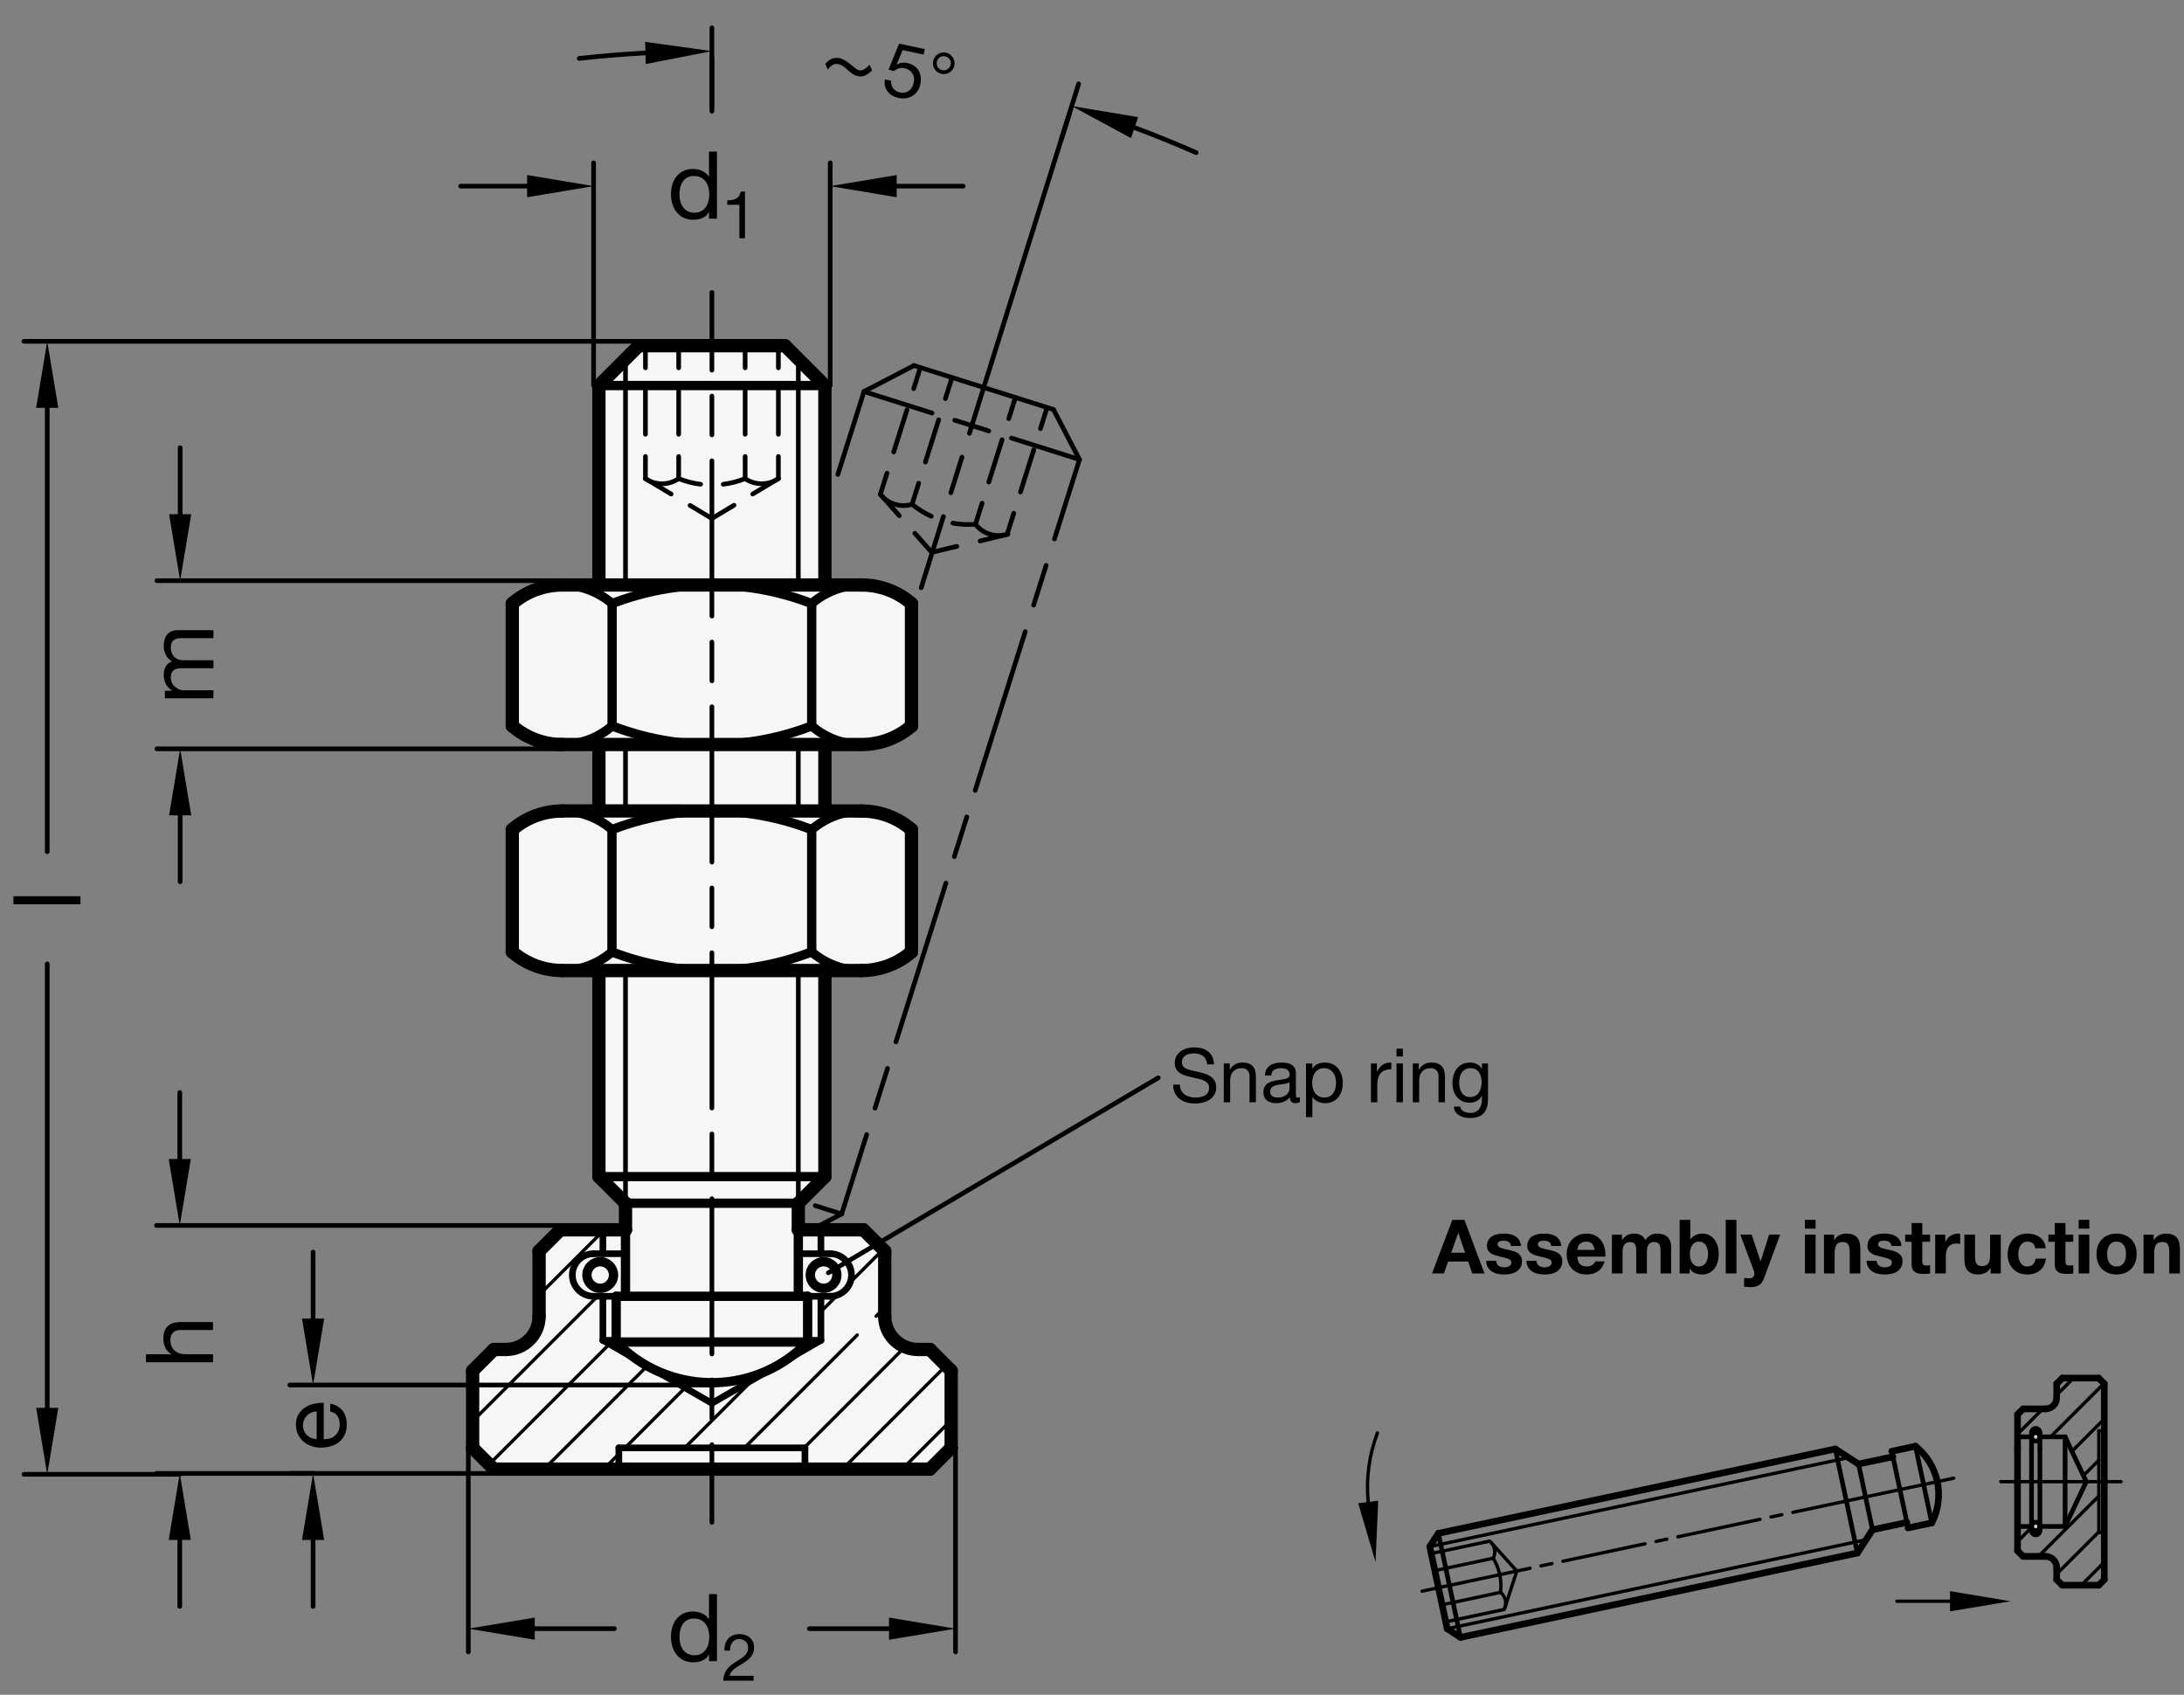 <?xml version="1.0" encoding="utf-8"?>
<!-- Generator: Adobe Illustrator 19.1.0, SVG Export Plug-In . SVG Version: 6.00 Build 0)  -->
<svg version="1.1" xmlns="http://www.w3.org/2000/svg" xmlns:xlink="http://www.w3.org/1999/xlink" x="0px" y="0px"
	 viewBox="0 0 232.852 180.669" enable-background="new 0 0 232.852 180.669" xml:space="preserve">
<rect x="0" y="0" width="232.852" height="180.669" fill="#808080" stroke="none"/>
<g id="MD_x5F_3_x5F_FUELLUNG_x5F_WS">
	<g id="POLYLINE_4_">
		<path fill="#FFFFFF" d="M99.145,143.858H97.87c-1.957,0-3.543-1.586-3.543-3.543v-6.945l-2.268-2.268h-6.945v-2.835l2.835-2.835
			v-21.969l3.914-0.004c1.954,0,3.843-0.704,5.32-1.983V88.439c-1.477-1.279-3.366-1.983-5.32-1.983l-3.914-0.001v-7.086h3.914
			c1.954,0,3.843-0.704,5.32-1.983V64.344c-1.477-1.279-3.366-1.983-5.32-1.983h-3.914v-21.26l-4.252-4.252H68.106l-4.252,4.252
			v21.26H59.94c-1.954,0-3.843,0.704-5.32,1.983v13.042c1.477,1.279,3.366,1.983,5.32,1.983h3.915l-0.001,7.087H59.94
			c-1.947,0.037-3.824,0.736-5.32,1.983v13.038c1.477,1.279,3.366,1.983,5.32,1.983l3.914,0.004v21.969l2.835,2.835v2.835h-6.945
			l-2.268,2.268v6.945c0,1.957-1.586,3.543-3.543,3.543h-1.276l-2.268,2.268v8.22l2.268,2.268h46.488l2.268-2.268v-8.22
			L99.145,143.858z"/>
	</g>
</g>
<g id="MD_x5F_3_x5F_FUELLUNG_x5F_GR">
	<g id="POLYLINE">
		<path fill="#F6F6F6" d="M99.145,143.858H97.87c-1.957,0-3.543-1.586-3.543-3.543v-6.945l-2.268-2.268h-6.945v-2.835l2.835-2.835
			v-21.969l3.914-0.004c1.954,0,3.843-0.704,5.32-1.983V88.439c-1.477-1.279-3.366-1.983-5.32-1.983l-3.914-0.001v-7.086h3.914
			c1.954,0,3.843-0.704,5.32-1.983V64.344c-1.477-1.279-3.366-1.983-5.32-1.983h-3.914v-21.26l-4.252-4.252H68.106l-4.252,4.252
			v21.26H59.94c-1.954,0-3.843,0.704-5.32,1.983v13.042c1.477,1.279,3.366,1.983,5.32,1.983h3.915l-0.001,7.087H59.94
			c-1.947,0.037-3.824,0.736-5.32,1.983v13.038c1.477,1.279,3.366,1.983,5.32,1.983l3.914,0.004v21.969l2.835,2.835v2.835h-6.945
			l-2.268,2.268v6.945c0,1.957-1.586,3.543-3.543,3.543h-1.276l-2.268,2.268v8.22l2.268,2.268h46.488l2.268-2.268v-8.22
			L99.145,143.858z"/>
	</g>
</g>
<g id="MD_x5F_6_x5F_COLOR_x5F_K027">
	<g id="POLYLINE_2_">
		<path fill="#CCCCCC" d="M217.066,163.171c0.247-0.013,0.436-0.224,0.423-0.471c-0.013-0.236-0.208-0.422-0.444-0.423
			c-0.247-0.001-0.449,0.198-0.45,0.445c-0.001,0.247,0.198,0.449,0.445,0.45C217.048,163.171,217.057,163.171,217.066,163.171z"/>
	</g>
	<g id="POLYLINE_3_">
		<path fill="#CCCCCC" d="M217.066,152.729c0.236,0.013,0.422,0.208,0.423,0.444c0.001,0.247-0.198,0.449-0.445,0.45
			c-0.009,0-0.018,0-0.027-0.001c-0.247-0.013-0.436-0.224-0.423-0.471C216.609,152.904,216.819,152.715,217.066,152.729z"/>
	</g>
</g>
<g id="MD_x5F_1_x5F_070">
	<g id="CIRCLE">
		
			<path fill="none" stroke="#000000" stroke-width="0.992" stroke-linecap="round" stroke-linejoin="round" stroke-miterlimit="10" d="
			M86.39,135.921c0-0.783,0.635-1.417,1.417-1.417s1.417,0.635,1.417,1.417c0,0.783-0.635,1.417-1.417,1.417
			S86.39,136.703,86.39,135.921L86.39,135.921z"/>
	</g>
	<g id="LINE">
		
			<line fill="none" stroke="#000000" stroke-width="0.992" stroke-linecap="round" stroke-linejoin="round" stroke-miterlimit="10" x1="63.854" y1="41.102" x2="87.948" y2="41.102"/>
	</g>
	<g id="LINE_5_">
		
			<line fill="none" stroke="#000000" stroke-width="0.992" stroke-linecap="round" stroke-linejoin="round" stroke-miterlimit="10" x1="86.542" y1="77.386" x2="86.542" y2="64.344"/>
	</g>
	<g id="LINE_6_">
		
			<line fill="none" stroke="#000000" stroke-width="0.992" stroke-linecap="round" stroke-linejoin="round" stroke-miterlimit="10" x1="65.261" y1="77.386" x2="65.261" y2="64.344"/>
	</g>
	<g id="ARC">
		
			<path fill="none" stroke="#000000" stroke-width="0.992" stroke-linecap="round" stroke-linejoin="round" stroke-miterlimit="10" d="
			M86.542,64.344c-6.847-2.644-14.434-2.644-21.281,0"/>
	</g>
	<g id="ARC_1_">
		
			<path fill="none" stroke="#000000" stroke-width="0.992" stroke-linecap="round" stroke-linejoin="round" stroke-miterlimit="10" d="
			M65.261,64.344c-1.477-1.279-3.366-1.983-5.32-1.983"/>
	</g>
	<g id="ARC_2_">
		
			<path fill="none" stroke="#000000" stroke-width="0.992" stroke-linecap="round" stroke-linejoin="round" stroke-miterlimit="10" d="
			M86.542,77.386c1.477,1.279,3.366,1.983,5.32,1.983"/>
	</g>
	<g id="ARC_3_">
		
			<path fill="none" stroke="#000000" stroke-width="0.992" stroke-linecap="round" stroke-linejoin="round" stroke-miterlimit="10" d="
			M65.261,77.386c6.847,2.644,14.434,2.644,21.281,0"/>
	</g>
	<g id="ARC_4_">
		
			<path fill="none" stroke="#000000" stroke-width="0.992" stroke-linecap="round" stroke-linejoin="round" stroke-miterlimit="10" d="
			M86.542,101.477c1.477,1.279,3.366,1.983,5.32,1.983"/>
	</g>
	<g id="ARC_5_">
		
			<path fill="none" stroke="#000000" stroke-width="0.992" stroke-linecap="round" stroke-linejoin="round" stroke-miterlimit="10" d="
			M65.247,101.477c6.847,2.644,14.434,2.644,21.281,0"/>
	</g>
	<g id="LINE_7_">
		
			<line fill="none" stroke="#000000" stroke-width="0.992" stroke-linecap="round" stroke-linejoin="round" stroke-miterlimit="10" x1="86.542" y1="101.477" x2="86.542" y2="88.439"/>
	</g>
	<g id="LINE_8_">
		
			<line fill="none" stroke="#000000" stroke-width="0.992" stroke-linecap="round" stroke-linejoin="round" stroke-miterlimit="10" x1="65.247" y1="101.428" x2="65.247" y2="88.39"/>
	</g>
	<g id="ARC_6_">
		
			<path fill="none" stroke="#000000" stroke-width="0.992" stroke-linecap="round" stroke-linejoin="round" stroke-miterlimit="10" d="
			M86.542,88.439c-6.847-2.644-14.434-2.644-21.281,0"/>
	</g>
	<g id="ARC_7_">
		
			<path fill="none" stroke="#000000" stroke-width="0.992" stroke-linecap="round" stroke-linejoin="round" stroke-miterlimit="10" d="
			M65.238,88.43c-1.477-1.279-3.366-1.983-5.32-1.983"/>
	</g>
	<g id="ARC_8_">
		
			<path fill="none" stroke="#000000" stroke-width="0.992" stroke-linecap="round" stroke-linejoin="round" stroke-miterlimit="10" d="
			M59.92,103.464c1.954,0,3.843-0.704,5.32-1.983"/>
	</g>
	<g id="ARC_9_">
		
			<path fill="none" stroke="#000000" stroke-width="0.992" stroke-linecap="round" stroke-linejoin="round" stroke-miterlimit="10" d="
			M59.94,79.369c1.954,0,3.843-0.704,5.32-1.983"/>
	</g>
	<g id="ARC_10_">
		
			<path fill="none" stroke="#000000" stroke-width="0.992" stroke-linecap="round" stroke-linejoin="round" stroke-miterlimit="10" d="
			M91.862,62.361c-1.954,0-3.843,0.704-5.32,1.983"/>
	</g>
	<g id="ARC_11_">
		
			<path fill="none" stroke="#000000" stroke-width="0.992" stroke-linecap="round" stroke-linejoin="round" stroke-miterlimit="10" d="
			M91.862,86.456c-1.954,0-3.843,0.704-5.32,1.983"/>
	</g>
	<g id="LINE_10_">
		
			<line fill="none" stroke="#000000" stroke-width="0.992" stroke-linecap="round" stroke-linejoin="round" stroke-miterlimit="10" x1="66.688" y1="138.188" x2="66.688" y2="131.102"/>
	</g>
	<g id="LINE_36_">
		
			<line fill="none" stroke="#000000" stroke-width="0.992" stroke-linecap="round" stroke-linejoin="round" stroke-miterlimit="10" x1="85.114" y1="131.102" x2="85.114" y2="138.188"/>
	</g>
	<g id="LINE_83_">
		
			<line fill="none" stroke="#000000" stroke-width="0.992" stroke-linecap="round" stroke-linejoin="round" stroke-miterlimit="10" x1="63.854" y1="125.432" x2="87.948" y2="125.432"/>
	</g>
	<g id="LINE_86_">
		
			<line fill="none" stroke="#000000" stroke-width="0.992" stroke-linecap="round" stroke-linejoin="round" stroke-miterlimit="10" x1="66.688" y1="128.267" x2="85.114" y2="128.267"/>
	</g>
	<g id="LINE_102_">
		
			<line fill="none" stroke="#000000" stroke-width="0.992" stroke-linecap="round" stroke-linejoin="round" stroke-miterlimit="10" x1="65.696" y1="138.188" x2="65.696" y2="143.063"/>
	</g>
	<g id="LINE_103_">
		
			<line fill="none" stroke="#000000" stroke-width="0.992" stroke-linecap="round" stroke-linejoin="round" stroke-miterlimit="10" x1="65.696" y1="143.063" x2="86.106" y2="143.063"/>
	</g>
	<g id="LINE_104_">
		
			<line fill="none" stroke="#000000" stroke-width="0.992" stroke-linecap="round" stroke-linejoin="round" stroke-miterlimit="10" x1="86.106" y1="143.063" x2="86.106" y2="138.188"/>
	</g>
	<g id="ARC_24_">
		
			<path fill="none" stroke="#000000" stroke-width="0.992" stroke-linecap="round" stroke-linejoin="round" stroke-miterlimit="10" d="
			M65.696,143.063c5.432,5.636,14.405,5.801,20.041,0.369c0.125-0.121,0.248-0.244,0.369-0.369"/>
	</g>
	<g id="LINE_105_">
		
			<line fill="none" stroke="#000000" stroke-width="0.992" stroke-linecap="round" stroke-linejoin="round" stroke-miterlimit="10" x1="65.696" y1="138.188" x2="86.106" y2="138.188"/>
	</g>
	<g id="CIRCLE_4_">
		
			<path fill="none" stroke="#000000" stroke-width="0.992" stroke-linecap="round" stroke-linejoin="round" stroke-miterlimit="10" d="
			M62.577,135.921c0-0.783,0.635-1.417,1.417-1.417c0.783,0,1.417,0.635,1.417,1.417c0,0.783-0.635,1.417-1.417,1.417
			C63.212,137.338,62.577,136.703,62.577,135.921L62.577,135.921z"/>
	</g>
</g>
<g id="MD_x5F_1_x5F_035">
	<g id="LINE_1_">
		
			<line fill="none" stroke="#000000" stroke-width="0.496" stroke-linecap="round" stroke-linejoin="round" stroke-miterlimit="10" x1="85.114" y1="86.456" x2="85.114" y2="79.369"/>
	</g>
	<g id="LINE_2_">
		
			<line fill="none" stroke="#000000" stroke-width="0.496" stroke-linecap="round" stroke-linejoin="round" stroke-miterlimit="10" x1="66.688" y1="86.456" x2="66.688" y2="79.369"/>
	</g>
	<g id="LINE_3_">
		
			<line fill="none" stroke="#000000" stroke-width="0.496" stroke-linecap="round" stroke-linejoin="round" stroke-miterlimit="10" x1="66.688" y1="62.361" x2="66.688" y2="38.267"/>
	</g>
	<g id="LINE_4_">
		
			<line fill="none" stroke="#000000" stroke-width="0.496" stroke-linecap="round" stroke-linejoin="round" stroke-miterlimit="10" x1="85.114" y1="62.361" x2="85.114" y2="38.267"/>
	</g>
	<g id="LINE_11_">
		
			<line fill="none" stroke="#000000" stroke-width="0.496" stroke-linecap="round" stroke-linejoin="round" stroke-miterlimit="10" x1="66.688" y1="103.464" x2="66.688" y2="128.267"/>
	</g>
	<g id="LINE_12_">
		
			<line fill="none" stroke="#000000" stroke-width="0.496" stroke-linecap="round" stroke-linejoin="round" stroke-miterlimit="10" x1="85.114" y1="103.464" x2="85.114" y2="128.267"/>
	</g>
	<g id="LINE_37_">
		
			<line fill="none" stroke="#000000" stroke-width="0.496" stroke-linecap="round" stroke-linejoin="round" stroke-miterlimit="10" x1="88.312" y1="135.685" x2="123.492" y2="114.899"/>
	</g>
	<g id="LINE_127_">
		
			<line fill="none" stroke="#000000" stroke-width="0.496" stroke-linecap="round" stroke-linejoin="round" stroke-miterlimit="10" x1="215.103" y1="162.724" x2="216.595" y2="162.724"/>
	</g>
	<g id="LINE_128_">
		
			<line fill="none" stroke="#000000" stroke-width="0.496" stroke-linecap="round" stroke-linejoin="round" stroke-miterlimit="10" x1="220.175" y1="162.724" x2="222.433" y2="157.95"/>
	</g>
	<g id="LINE_129_">
		
			<line fill="none" stroke="#000000" stroke-width="0.496" stroke-linecap="round" stroke-linejoin="round" stroke-miterlimit="10" x1="222.433" y1="157.95" x2="220.175" y2="153.175"/>
	</g>
	<g id="LINE_130_">
		
			<line fill="none" stroke="#000000" stroke-width="0.496" stroke-linecap="round" stroke-linejoin="round" stroke-miterlimit="10" x1="220.175" y1="153.175" x2="217.49" y2="153.175"/>
	</g>
	<g id="LINE_131_">
		
			<line fill="none" stroke="#000000" stroke-width="0.496" stroke-linecap="round" stroke-linejoin="round" stroke-miterlimit="10" x1="216.595" y1="163.171" x2="216.595" y2="154.369"/>
	</g>
	<g id="LINE_132_">
		
			<line fill="none" stroke="#000000" stroke-width="0.496" stroke-linecap="round" stroke-linejoin="round" stroke-miterlimit="10" x1="217.49" y1="152.728" x2="217.49" y2="154.369"/>
	</g>
	<g id="LINE_133_">
		
			<line fill="none" stroke="#000000" stroke-width="0.496" stroke-linecap="round" stroke-linejoin="round" stroke-miterlimit="10" x1="217.49" y1="162.724" x2="220.175" y2="162.724"/>
	</g>
	<g id="LINE_134_">
		
			<line fill="none" stroke="#000000" stroke-width="0.496" stroke-linecap="round" stroke-linejoin="round" stroke-miterlimit="10" x1="216.595" y1="153.175" x2="215.103" y2="153.175"/>
	</g>
	<g id="ARC_33_">
		
			<path fill="none" stroke="#000000" stroke-width="0.496" stroke-linecap="round" stroke-linejoin="round" stroke-miterlimit="10" d="
			M216.595,163.171c0,0.247,0.2,0.448,0.448,0.448s0.448-0.2,0.448-0.448"/>
	</g>
	<g id="CIRCLE_5_">
		
			<path fill="none" stroke="#000000" stroke-width="0.496" stroke-linecap="round" stroke-linejoin="round" stroke-miterlimit="10" d="
			M216.595,162.724c0-0.247,0.2-0.448,0.448-0.448s0.448,0.2,0.448,0.448s-0.2,0.448-0.448,0.448S216.595,162.971,216.595,162.724
			L216.595,162.724z"/>
	</g>
	<g id="CIRCLE_6_">
		
			<path fill="none" stroke="#000000" stroke-width="0.496" stroke-linecap="round" stroke-linejoin="round" stroke-miterlimit="10" d="
			M216.595,153.175c0-0.247,0.2-0.448,0.448-0.448s0.448,0.2,0.448,0.448c0,0.247-0.2,0.448-0.448,0.448
			S216.595,153.423,216.595,153.175L216.595,153.175z"/>
	</g>
	<g id="ARC_34_">
		
			<path fill="none" stroke="#000000" stroke-width="0.496" stroke-linecap="round" stroke-linejoin="round" stroke-miterlimit="10" d="
			M217.49,152.728c0-0.247-0.2-0.448-0.448-0.448s-0.448,0.2-0.448,0.448"/>
	</g>
	<g id="LINE_136_">
		
			<line fill="none" stroke="#000000" stroke-width="0.496" stroke-linecap="round" stroke-linejoin="round" stroke-miterlimit="10" x1="203.433" y1="162.883" x2="201.696" y2="154.711"/>
	</g>
	<g id="LINE_138_">
		
			<line fill="none" stroke="#000000" stroke-width="0.496" stroke-linecap="round" stroke-linejoin="round" stroke-miterlimit="10" x1="216.595" y1="154.369" x2="216.595" y2="152.728"/>
	</g>
	<g id="LINE_139_">
		
			<line fill="none" stroke="#000000" stroke-width="0.496" stroke-linecap="round" stroke-linejoin="round" stroke-miterlimit="10" x1="217.49" y1="154.369" x2="217.49" y2="163.171"/>
	</g>
	<g id="LINE_142_">
		
			<line fill="none" stroke="#000000" stroke-width="0.496" stroke-linecap="round" stroke-linejoin="round" stroke-miterlimit="10" x1="153.355" y1="163.461" x2="155.712" y2="174.551"/>
	</g>
	<g id="LINE_143_">
		
			<line fill="none" stroke="#000000" stroke-width="0.496" stroke-linecap="round" stroke-linejoin="round" stroke-miterlimit="10" x1="195.675" y1="154.465" x2="198.033" y2="165.556"/>
	</g>
	<g id="LINE_150_">
		
			<line fill="none" stroke="#000000" stroke-width="0.496" stroke-linecap="round" stroke-linejoin="round" stroke-miterlimit="10" x1="205.959" y1="162.346" x2="204.222" y2="154.174"/>
	</g>
	<g id="LINE_159_">
		
			<line fill="none" stroke="#000000" stroke-width="0.496" stroke-linecap="round" stroke-linejoin="round" stroke-miterlimit="10" x1="199.641" y1="163.079" x2="198.152" y2="156.074"/>
	</g>
	<g id="LINE_187_">
		
			<line fill="none" stroke="#000000" stroke-width="0.496" stroke-linecap="round" stroke-linejoin="round" stroke-miterlimit="10" x1="220.175" y1="153.175" x2="220.175" y2="162.724"/>
	</g>
</g>
<g id="MD_x5F_1_x5F_050">
	<g id="LINE_9_">
		
			<line fill="none" stroke="#000000" stroke-width="0.709" stroke-linecap="round" stroke-linejoin="round" stroke-miterlimit="10" x1="65.271" y1="138.188" x2="65.696" y2="138.188"/>
	</g>
	<g id="ARC_12_">
		
			<path fill="none" stroke="#000000" stroke-width="0.709" stroke-linecap="round" stroke-linejoin="round" stroke-miterlimit="10" d="
			M63.287,133.653c-1.252,0-2.268,1.015-2.268,2.268s1.015,2.268,2.268,2.268"/>
	</g>
	<g id="ARC_13_">
		
			<path fill="none" stroke="#000000" stroke-width="0.709" stroke-linecap="round" stroke-linejoin="round" stroke-miterlimit="10" d="
			M88.515,138.188c1.252,0,2.268-1.015,2.268-2.268s-1.015-2.268-2.268-2.268"/>
	</g>
	<g id="LINE_21_">
		
			<line fill="none" stroke="#000000" stroke-width="0.709" stroke-linecap="round" stroke-linejoin="round" stroke-miterlimit="10" x1="63.287" y1="133.653" x2="66.688" y2="133.653"/>
	</g>
	<g id="LINE_22_">
		
			<line fill="none" stroke="#000000" stroke-width="0.709" stroke-linecap="round" stroke-linejoin="round" stroke-miterlimit="10" x1="88.515" y1="133.653" x2="85.114" y2="133.653"/>
	</g>
	<g id="LINE_23_">
		
			<line fill="none" stroke="#000000" stroke-width="0.709" stroke-linecap="round" stroke-linejoin="round" stroke-miterlimit="10" x1="88.515" y1="138.188" x2="86.531" y2="138.188"/>
	</g>
	<g id="LINE_24_">
		
			<line fill="none" stroke="#000000" stroke-width="0.709" stroke-linecap="round" stroke-linejoin="round" stroke-miterlimit="10" x1="63.287" y1="138.188" x2="65.271" y2="138.188"/>
	</g>
	<g id="LINE_25_">
		
			<line fill="none" stroke="#000000" stroke-width="0.709" stroke-linecap="round" stroke-linejoin="round" stroke-miterlimit="10" x1="64.279" y1="131.102" x2="64.279" y2="133.653"/>
	</g>
	<g id="LINE_26_">
		
			<line fill="none" stroke="#000000" stroke-width="0.709" stroke-linecap="round" stroke-linejoin="round" stroke-miterlimit="10" x1="64.279" y1="138.188" x2="64.279" y2="142.883"/>
	</g>
	<g id="LINE_27_">
		
			<line fill="none" stroke="#000000" stroke-width="0.709" stroke-linecap="round" stroke-linejoin="round" stroke-miterlimit="10" x1="64.279" y1="142.883" x2="75.901" y2="149.593"/>
	</g>
	<g id="LINE_28_">
		
			<line fill="none" stroke="#000000" stroke-width="0.709" stroke-linecap="round" stroke-linejoin="round" stroke-miterlimit="10" x1="75.901" y1="149.593" x2="87.523" y2="142.883"/>
	</g>
	<g id="LINE_29_">
		
			<line fill="none" stroke="#000000" stroke-width="0.709" stroke-linecap="round" stroke-linejoin="round" stroke-miterlimit="10" x1="87.523" y1="142.883" x2="87.523" y2="138.188"/>
	</g>
	<g id="LINE_30_">
		
			<line fill="none" stroke="#000000" stroke-width="0.709" stroke-linecap="round" stroke-linejoin="round" stroke-miterlimit="10" x1="87.523" y1="131.102" x2="87.523" y2="133.653"/>
	</g>
	<g id="LINE_31_">
		
			<line fill="none" stroke="#000000" stroke-width="0.709" stroke-linecap="round" stroke-linejoin="round" stroke-miterlimit="10" x1="87.523" y1="142.883" x2="86.276" y2="142.883"/>
	</g>
	<g id="LINE_32_">
		
			<line fill="none" stroke="#000000" stroke-width="0.709" stroke-linecap="round" stroke-linejoin="round" stroke-miterlimit="10" x1="65.526" y1="142.883" x2="64.279" y2="142.883"/>
	</g>
	<g id="LINE_33_">
		
			<line fill="none" stroke="#000000" stroke-width="0.709" stroke-linecap="round" stroke-linejoin="round" stroke-miterlimit="10" x1="85.822" y1="156.613" x2="85.822" y2="154.346"/>
	</g>
	<g id="LINE_34_">
		
			<line fill="none" stroke="#000000" stroke-width="0.709" stroke-linecap="round" stroke-linejoin="round" stroke-miterlimit="10" x1="85.822" y1="154.346" x2="65.98" y2="154.346"/>
	</g>
	<g id="LINE_35_">
		
			<line fill="none" stroke="#000000" stroke-width="0.709" stroke-linecap="round" stroke-linejoin="round" stroke-miterlimit="10" x1="65.98" y1="154.346" x2="65.98" y2="156.613"/>
	</g>
	<g id="LINE_106_">
		
			<line fill="none" stroke="#000000" stroke-width="0.709" stroke-linecap="round" stroke-linejoin="round" stroke-miterlimit="10" x1="86.106" y1="138.188" x2="86.531" y2="138.188"/>
	</g>
	<g id="ARC_35_">
		
			<path fill="none" stroke="#000000" stroke-width="0.709" stroke-linecap="round" stroke-linejoin="round" stroke-miterlimit="10" d="
			M205.959,162.346c1.441-2.79,0.714-6.209-1.737-8.172"/>
	</g>
	<g id="LINE_135_">
		
			<line fill="none" stroke="#000000" stroke-width="0.709" stroke-linecap="round" stroke-linejoin="round" stroke-miterlimit="10" x1="205.959" y1="162.346" x2="203.433" y2="162.883"/>
	</g>
	<g id="LINE_137_">
		
			<line fill="none" stroke="#000000" stroke-width="0.709" stroke-linecap="round" stroke-linejoin="round" stroke-miterlimit="10" x1="201.696" y1="154.711" x2="204.222" y2="154.174"/>
	</g>
	<g id="LINE_151_">
		
			<line fill="none" stroke="#000000" stroke-width="0.709" stroke-linecap="round" stroke-linejoin="round" stroke-miterlimit="10" x1="152.436" y1="164.876" x2="153.355" y2="163.461"/>
	</g>
	<g id="LINE_152_">
		
			<line fill="none" stroke="#000000" stroke-width="0.709" stroke-linecap="round" stroke-linejoin="round" stroke-miterlimit="10" x1="155.712" y1="174.551" x2="154.297" y2="173.632"/>
	</g>
	<g id="LINE_153_">
		
			<line fill="none" stroke="#000000" stroke-width="0.709" stroke-linecap="round" stroke-linejoin="round" stroke-miterlimit="10" x1="153.355" y1="163.461" x2="195.675" y2="154.465"/>
	</g>
	<g id="LINE_154_">
		
			<line fill="none" stroke="#000000" stroke-width="0.709" stroke-linecap="round" stroke-linejoin="round" stroke-miterlimit="10" x1="154.297" y1="173.632" x2="152.436" y2="164.876"/>
	</g>
	<g id="LINE_155_">
		
			<line fill="none" stroke="#000000" stroke-width="0.709" stroke-linecap="round" stroke-linejoin="round" stroke-miterlimit="10" x1="198.033" y1="165.556" x2="155.712" y2="174.551"/>
	</g>
	<g id="LINE_156_">
		
			<line fill="none" stroke="#000000" stroke-width="0.709" stroke-linecap="round" stroke-linejoin="round" stroke-miterlimit="10" x1="199.641" y1="163.079" x2="198.033" y2="165.556"/>
	</g>
	<g id="LINE_157_">
		
			<line fill="none" stroke="#000000" stroke-width="0.709" stroke-linecap="round" stroke-linejoin="round" stroke-miterlimit="10" x1="198.152" y1="156.074" x2="195.675" y2="154.465"/>
	</g>
	<g id="LINE_158_">
		
			<line fill="none" stroke="#000000" stroke-width="0.709" stroke-linecap="round" stroke-linejoin="round" stroke-miterlimit="10" x1="215.103" y1="154.369" x2="215.103" y2="150.788"/>
	</g>
	<g id="LINE_160_">
		
			<line fill="none" stroke="#000000" stroke-width="0.709" stroke-linecap="round" stroke-linejoin="round" stroke-miterlimit="10" x1="201.82" y1="155.294" x2="198.152" y2="156.074"/>
	</g>
	<g id="LINE_161_">
		
			<line fill="none" stroke="#000000" stroke-width="0.709" stroke-linecap="round" stroke-linejoin="round" stroke-miterlimit="10" x1="203.309" y1="162.299" x2="199.641" y2="163.079"/>
	</g>
	<g id="ARC_39_">
		
			<path fill="none" stroke="#000000" stroke-width="0.709" stroke-linecap="round" stroke-linejoin="round" stroke-miterlimit="10" d="
			M218.086,150.192c0.659,0,1.194-0.534,1.194-1.194"/>
	</g>
	<g id="ARC_40_">
		
			<path fill="none" stroke="#000000" stroke-width="0.709" stroke-linecap="round" stroke-linejoin="round" stroke-miterlimit="10" d="
			M219.28,167.112c0-0.659-0.534-1.194-1.194-1.194"/>
	</g>
	<g id="LINE_162_">
		
			<line fill="none" stroke="#000000" stroke-width="0.709" stroke-linecap="round" stroke-linejoin="round" stroke-miterlimit="10" x1="215.103" y1="150.788" x2="215.699" y2="150.192"/>
	</g>
	<g id="LINE_163_">
		
			<line fill="none" stroke="#000000" stroke-width="0.709" stroke-linecap="round" stroke-linejoin="round" stroke-miterlimit="10" x1="215.699" y1="165.918" x2="215.103" y2="165.321"/>
	</g>
	<g id="LINE_164_">
		
			<line fill="none" stroke="#000000" stroke-width="0.709" stroke-linecap="round" stroke-linejoin="round" stroke-miterlimit="10" x1="224.353" y1="168.393" x2="223.756" y2="168.99"/>
	</g>
	<g id="LINE_165_">
		
			<line fill="none" stroke="#000000" stroke-width="0.709" stroke-linecap="round" stroke-linejoin="round" stroke-miterlimit="10" x1="223.756" y1="146.909" x2="224.353" y2="147.506"/>
	</g>
	<g id="LINE_166_">
		
			<line fill="none" stroke="#000000" stroke-width="0.709" stroke-linecap="round" stroke-linejoin="round" stroke-miterlimit="10" x1="219.28" y1="147.506" x2="219.877" y2="146.909"/>
	</g>
	<g id="LINE_167_">
		
			<line fill="none" stroke="#000000" stroke-width="0.709" stroke-linecap="round" stroke-linejoin="round" stroke-miterlimit="10" x1="219.877" y1="168.99" x2="219.28" y2="168.393"/>
	</g>
	<g id="LINE_168_">
		
			<line fill="none" stroke="#000000" stroke-width="0.709" stroke-linecap="round" stroke-linejoin="round" stroke-miterlimit="10" x1="218.086" y1="165.918" x2="215.699" y2="165.918"/>
	</g>
	<g id="LINE_169_">
		
			<line fill="none" stroke="#000000" stroke-width="0.709" stroke-linecap="round" stroke-linejoin="round" stroke-miterlimit="10" x1="219.28" y1="168.393" x2="219.28" y2="167.112"/>
	</g>
	<g id="LINE_170_">
		
			<line fill="none" stroke="#000000" stroke-width="0.709" stroke-linecap="round" stroke-linejoin="round" stroke-miterlimit="10" x1="223.756" y1="168.99" x2="219.877" y2="168.99"/>
	</g>
	<g id="LINE_171_">
		
			<line fill="none" stroke="#000000" stroke-width="0.709" stroke-linecap="round" stroke-linejoin="round" stroke-miterlimit="10" x1="224.353" y1="147.506" x2="224.353" y2="168.393"/>
	</g>
	<g id="LINE_172_">
		
			<line fill="none" stroke="#000000" stroke-width="0.709" stroke-linecap="round" stroke-linejoin="round" stroke-miterlimit="10" x1="219.877" y1="146.909" x2="223.756" y2="146.909"/>
	</g>
	<g id="LINE_173_">
		
			<line fill="none" stroke="#000000" stroke-width="0.709" stroke-linecap="round" stroke-linejoin="round" stroke-miterlimit="10" x1="215.699" y1="150.192" x2="218.086" y2="150.192"/>
	</g>
	<g id="LINE_174_">
		
			<line fill="none" stroke="#000000" stroke-width="0.709" stroke-linecap="round" stroke-linejoin="round" stroke-miterlimit="10" x1="215.103" y1="165.321" x2="215.103" y2="154.369"/>
	</g>
	<g id="LINE_182_">
		
			<line fill="none" stroke="#000000" stroke-width="0.709" stroke-linecap="round" stroke-linejoin="round" stroke-miterlimit="10" x1="219.28" y1="147.506" x2="219.28" y2="148.998"/>
	</g>
</g>
<g id="MD_x5F_2_x5F_MITTELLINIE">
	<g id="LINE_13_">
		<path d="M86.179,131.515c-0.089,0-0.176-0.049-0.22-0.134c-0.063-0.121-0.016-0.271,0.105-0.334l3.556-1.852
			c0.121-0.064,0.271-0.016,0.335,0.105c0.063,0.121,0.016,0.271-0.105,0.334l-3.556,1.852
			C86.257,131.506,86.218,131.515,86.179,131.515z"/>
	</g>
	<g id="LINE_14_">
		<path d="M89.735,129.664c-0.024,0-0.05-0.004-0.075-0.012l-2.816-0.888c-0.13-0.041-0.203-0.181-0.162-0.311
			c0.041-0.131,0.179-0.205,0.311-0.162l2.816,0.888c0.13,0.041,0.203,0.181,0.162,0.311
			C89.938,129.596,89.84,129.664,89.735,129.664z"/>
	</g>
	<g id="LINE_15_">
		<path d="M92.114,41.991c-0.089,0-0.176-0.049-0.22-0.133c-0.063-0.122-0.016-0.271,0.105-0.335l5.334-2.776
			c0.121-0.063,0.271-0.016,0.335,0.105c0.063,0.122,0.016,0.271-0.105,0.335l-5.334,2.776
			C92.192,41.982,92.153,41.991,92.114,41.991z"/>
	</g>
	<g id="LINE_16_">
		<path d="M112.317,43.902c-0.024,0-0.05-0.004-0.075-0.012l-14.869-4.688c-0.13-0.041-0.203-0.18-0.162-0.311
			c0.041-0.13,0.178-0.203,0.311-0.162l14.869,4.688c0.13,0.041,0.203,0.18,0.162,0.311
			C112.52,43.834,112.422,43.902,112.317,43.902z"/>
	</g>
	<g id="LINE_17_">
		<path d="M115.094,49.236c-0.024,0-0.05-0.004-0.074-0.012l-7.257-2.288c-0.13-0.041-0.203-0.18-0.162-0.311
			c0.041-0.13,0.177-0.203,0.311-0.162l7.256,2.288c0.131,0.041,0.203,0.18,0.162,0.311
			C115.297,49.168,115.199,49.236,115.094,49.236z M105.418,46.186c-0.024,0-0.05-0.004-0.075-0.012l-3.628-1.144
			c-0.13-0.041-0.203-0.18-0.162-0.311c0.041-0.13,0.177-0.203,0.311-0.162l3.628,1.144c0.13,0.041,0.203,0.18,0.162,0.311
			C105.621,46.118,105.523,46.186,105.418,46.186z M99.371,44.279c-0.024,0-0.05-0.004-0.075-0.012l-7.256-2.288
			c-0.13-0.041-0.203-0.18-0.162-0.311c0.041-0.13,0.179-0.205,0.311-0.162l7.256,2.288c0.13,0.041,0.203,0.18,0.162,0.311
			C99.574,44.211,99.476,44.279,99.371,44.279z"/>
	</g>
	<g id="LINE_18_">
		<path d="M89.735,129.664c-0.024,0-0.05-0.004-0.075-0.012c-0.13-0.041-0.203-0.181-0.162-0.311l2.669-8.466
			c0.041-0.132,0.177-0.204,0.311-0.162c0.13,0.041,0.203,0.181,0.162,0.311l-2.669,8.466
			C89.938,129.596,89.84,129.664,89.735,129.664z M93.294,118.375c-0.024,0-0.05-0.004-0.075-0.012
			c-0.13-0.041-0.203-0.181-0.162-0.311l1.334-4.232c0.041-0.131,0.177-0.205,0.311-0.162c0.13,0.041,0.203,0.181,0.162,0.311
			l-1.334,4.232C93.497,118.308,93.399,118.375,93.294,118.375z M95.519,111.321c-0.024,0-0.05-0.004-0.075-0.012
			c-0.13-0.041-0.203-0.181-0.162-0.311l5.338-16.933c0.041-0.131,0.178-0.205,0.311-0.162c0.13,0.041,0.203,0.181,0.162,0.311
			l-5.338,16.933C95.722,111.253,95.624,111.321,95.519,111.321z M101.747,91.566c-0.024,0-0.05-0.004-0.075-0.012
			c-0.13-0.041-0.203-0.18-0.162-0.311l1.334-4.233c0.041-0.13,0.179-0.203,0.311-0.162c0.13,0.041,0.203,0.18,0.162,0.311
			l-1.334,4.233C101.95,91.499,101.853,91.566,101.747,91.566z M103.971,84.512c-0.024,0-0.05-0.004-0.075-0.012
			c-0.13-0.041-0.203-0.18-0.162-0.311l5.339-16.932c0.041-0.13,0.177-0.204,0.311-0.162c0.13,0.041,0.203,0.18,0.162,0.311
			l-5.339,16.932C104.174,84.444,104.077,84.512,103.971,84.512z M110.2,64.758c-0.024,0-0.05-0.004-0.075-0.012
			c-0.13-0.041-0.203-0.18-0.162-0.311l1.335-4.233c0.041-0.13,0.179-0.205,0.311-0.162c0.13,0.041,0.203,0.18,0.162,0.311
			l-1.335,4.233C110.403,64.69,110.305,64.758,110.2,64.758z M112.424,57.703c-0.024,0-0.05-0.004-0.075-0.012
			c-0.13-0.041-0.203-0.18-0.162-0.311l2.669-8.466c0.041-0.13,0.181-0.203,0.311-0.162c0.131,0.041,0.203,0.18,0.162,0.311
			l-2.669,8.466C112.627,57.635,112.53,57.703,112.424,57.703z"/>
	</g>
	<g id="LINE_19_">
		<path d="M98.213,62.908c-0.024,0-0.049-0.003-0.074-0.011c-0.131-0.041-0.204-0.18-0.163-0.311l2.373-7.597
			c0.041-0.131,0.179-0.206,0.311-0.163c0.131,0.041,0.204,0.18,0.163,0.311l-2.373,7.597C98.417,62.84,98.318,62.908,98.213,62.908
			z M101.377,52.779c-0.024,0-0.049-0.003-0.074-0.011c-0.131-0.041-0.204-0.18-0.163-0.311l1.187-3.798
			c0.041-0.131,0.181-0.206,0.311-0.163c0.131,0.041,0.204,0.18,0.163,0.311l-1.187,3.798
			C101.581,52.711,101.482,52.779,101.377,52.779z M103.354,46.449c-0.024,0-0.049-0.003-0.074-0.011
			c-0.131-0.041-0.204-0.18-0.163-0.311l2.373-7.597c0.041-0.131,0.181-0.206,0.311-0.163c0.131,0.041,0.204,0.18,0.163,0.311
			l-2.373,7.597C103.558,46.381,103.46,46.449,103.354,46.449z"/>
	</g>
	<g id="LINE_20_">
		<path d="M89.326,50.836c-0.024,0-0.05-0.004-0.075-0.012c-0.13-0.041-0.203-0.18-0.162-0.311l2.789-8.845
			c0.041-0.13,0.179-0.205,0.311-0.162c0.13,0.041,0.203,0.18,0.162,0.311l-2.789,8.845C89.529,50.768,89.431,50.836,89.326,50.836z
			"/>
	</g>
	<g id="LINE_123_">
		<path d="M115.094,49.236c-0.089,0-0.176-0.049-0.22-0.133l-2.777-5.334c-0.063-0.122-0.016-0.271,0.105-0.335
			c0.121-0.063,0.271-0.016,0.335,0.105l2.776,5.334c0.063,0.122,0.017,0.271-0.105,0.335
			C115.172,49.228,115.133,49.236,115.094,49.236z"/>
	</g>
	<g id="LINE_126_">
		<path d="M75.901,162.531c-0.137,0-0.248-0.111-0.248-0.248v-8.28c0-0.137,0.111-0.248,0.248-0.248s0.248,0.111,0.248,0.248v8.28
			C76.149,162.419,76.038,162.531,75.901,162.531z M75.901,151.491c-0.137,0-0.248-0.111-0.248-0.248v-4.14
			c0-0.137,0.111-0.248,0.248-0.248s0.248,0.111,0.248,0.248v4.14C76.149,151.379,76.038,151.491,75.901,151.491z M75.901,144.59
			c-0.137,0-0.248-0.111-0.248-0.248v-16.56c0-0.137,0.111-0.248,0.248-0.248s0.248,0.111,0.248,0.248v16.56
			C76.149,144.479,76.038,144.59,75.901,144.59z M75.901,125.27c-0.137,0-0.248-0.111-0.248-0.248v-4.14
			c0-0.137,0.111-0.248,0.248-0.248s0.248,0.111,0.248,0.248v4.14C76.149,125.159,76.038,125.27,75.901,125.27z M75.901,118.371
			c-0.137,0-0.248-0.111-0.248-0.248v-16.561c0-0.137,0.111-0.248,0.248-0.248s0.248,0.111,0.248,0.248v16.561
			C76.149,118.259,76.038,118.371,75.901,118.371z M75.901,99.05c-0.137,0-0.248-0.111-0.248-0.248v-4.14
			c0-0.137,0.111-0.248,0.248-0.248s0.248,0.111,0.248,0.248v4.14C76.149,98.939,76.038,99.05,75.901,99.05z M75.901,92.15
			c-0.137,0-0.248-0.111-0.248-0.248V75.342c0-0.137,0.111-0.248,0.248-0.248s0.248,0.111,0.248,0.248v16.561
			C76.149,92.04,76.038,92.15,75.901,92.15z M75.901,72.83c-0.137,0-0.248-0.111-0.248-0.248v-4.14c0-0.137,0.111-0.248,0.248-0.248
			s0.248,0.111,0.248,0.248v4.14C76.149,72.719,76.038,72.83,75.901,72.83z M75.901,65.93c-0.137,0-0.248-0.111-0.248-0.248V49.122
			c0-0.137,0.111-0.248,0.248-0.248s0.248,0.111,0.248,0.248v16.561C76.149,65.819,76.038,65.93,75.901,65.93z M75.901,46.61
			c-0.137,0-0.248-0.111-0.248-0.248v-4.14c0-0.137,0.111-0.248,0.248-0.248s0.248,0.111,0.248,0.248v4.14
			C76.149,46.499,76.038,46.61,75.901,46.61z M75.901,39.71c-0.137,0-0.248-0.111-0.248-0.248V31.18
			c0-0.137,0.111-0.248,0.248-0.248s0.248,0.111,0.248,0.248v8.282C76.149,39.599,76.038,39.71,75.901,39.71z"/>
	</g>
</g>
<g id="MD_x5F_2_x5F_SCHRAFFUR">
	<g id="HATCH">
		<path fill-rule="evenodd" clip-rule="evenodd" fill="none" d="M101.413,146.125l-2.268-2.268H97.87l-3.543-3.543v-6.945
			l-0.778-0.778l-3.254,1.923l-1.779,3.675h-0.992v4.695l-11.622,6.71v4.752h9.921v2.268h13.323l2.268-2.268V146.125z
			 M75.901,149.593l-3.368-1.945H50.389v6.697l2.268,2.268H65.98v-2.268h9.921V149.593z M64.279,142.883v-4.695h-0.992v-4.535h0.992
			v-2.551h-4.535l-2.268,2.268v6.945l-3.543,3.543h-1.276l-2.268,2.268v1.524h22.144L64.279,142.883z"/>
		
			<path fill="none" stroke="#000000" stroke-width="0.354" stroke-linecap="round" stroke-linejoin="round" stroke-miterlimit="10" stroke-dasharray="17.008,2.835,4.252,2.835" d="
			M57.476,138.054l6.803-6.803 M50.389,151.504l3.855-3.855 M54.245,147.649l9.461-9.461 M52.15,156.107l8.458-8.458
			 M60.609,147.649l4.365-4.365 M58.008,156.613l8.965-8.965 M66.972,147.649l2.035-2.035 M64.372,156.613l1.608-1.608
			 M66.64,154.346l6.403-6.403 M73.004,154.346l2.898-2.898 M75.901,151.448l4.388-4.388 M87.523,139.826l2.054-2.054
			 M90.329,137.021l3.824-3.824 M79.368,154.346l14.959-14.959 M85.731,154.346l10.837-10.837 M89.828,156.613l11.037-11.037
			 M96.192,156.613l5.221-5.221"/>
	</g>
	<g id="HATCH_1_">
		<path fill-rule="evenodd" clip-rule="evenodd" fill="none" d="M224.353,163.373h-0.581v-5.423h-1.339l-2.257,4.774h-2.685v0.448
			h-0.895v-0.448h-1.492v2.598l0.597,0.597h2.387l1.194,1.194v1.281l0.597,0.597h3.879l0.597-0.597V163.373z M224.353,147.506
			l-0.597-0.597h-3.879l-0.597,0.597v1.492l-1.194,1.194h-2.387l-0.597,0.597v2.387h1.492v-0.448h0.895v0.448h2.685l2.257,4.774
			h1.339v-5.423h0.581V147.506z"/>
		
			<path fill="none" stroke="#000000" stroke-width="0.354" stroke-linecap="round" stroke-linejoin="round" stroke-miterlimit="10" d="
			M215.103,152.879l2.687-2.687 M219.28,148.701l1.792-1.792 M218.624,153.175l5.699-5.699 M220.903,154.715l3.449-3.449
			 M215.103,164.334l1.492-1.492 M222.129,157.307l1.643-1.643 M217.337,165.918l6.435-6.435 M219.28,167.793l4.491-4.491
			 M221.902,168.99l2.451-2.451"/>
	</g>
</g>
<g id="MD_x5F_2_x5F_BEMASSUNG">
	<g id="LINE_38_">
		
			<line stroke="#000000" stroke-width="0.496" stroke-linecap="round" stroke-linejoin="round" stroke-miterlimit="10" x1="49.929" y1="154.346" x2="49.929" y2="176.102"/>
	</g>
	<g id="LINE_39_">
		
			<line stroke="#000000" stroke-width="0.496" stroke-linecap="round" stroke-linejoin="round" stroke-miterlimit="10" x1="101.874" y1="154.346" x2="101.874" y2="176.102"/>
	</g>
	<g id="LINE_40_">
		
			<line stroke="#000000" stroke-width="0.496" stroke-linecap="round" stroke-linejoin="round" stroke-miterlimit="10" x1="57.015" y1="173.621" x2="65.509" y2="173.621"/>
	</g>
	<g id="LINE_41_">
		
			<line stroke="#000000" stroke-width="0.496" stroke-linecap="round" stroke-linejoin="round" stroke-miterlimit="10" x1="94.787" y1="173.621" x2="86.293" y2="173.621"/>
	</g>
	<g id="SOLID">
		<polygon points="57.015,172.44 49.929,173.621 57.015,174.802 		"/>
	</g>
	<g id="SOLID_1_">
		<polygon points="94.787,172.44 101.874,173.621 94.787,174.802 		"/>
	</g>
	<g id="TEXT">
		<g>
			<path d="M76.444,177.087h-0.851v-0.7h-0.02c-0.14,0.286-0.36,0.495-0.661,0.625s-0.63,0.195-0.991,0.195
				c-0.4,0-0.749-0.073-1.046-0.22c-0.297-0.147-0.544-0.346-0.741-0.596c-0.197-0.251-0.346-0.539-0.446-0.866
				s-0.15-0.674-0.15-1.041s0.048-0.712,0.145-1.036c0.097-0.323,0.244-0.608,0.44-0.855s0.444-0.442,0.741-0.586
				s0.642-0.215,1.036-0.215c0.133,0,0.277,0.014,0.43,0.04s0.307,0.071,0.46,0.135s0.299,0.147,0.436,0.251
				s0.252,0.231,0.345,0.385h0.02v-2.662h0.851V177.087z M72.44,174.545c0,0.24,0.032,0.475,0.095,0.705
				c0.063,0.23,0.16,0.436,0.29,0.616c0.13,0.18,0.297,0.323,0.5,0.43c0.204,0.107,0.442,0.16,0.716,0.16
				c0.287,0,0.53-0.057,0.73-0.17s0.364-0.262,0.491-0.445c0.126-0.184,0.218-0.392,0.275-0.626c0.057-0.233,0.085-0.47,0.085-0.71
				c0-0.254-0.03-0.499-0.09-0.736c-0.06-0.236-0.155-0.445-0.285-0.625c-0.13-0.181-0.299-0.325-0.505-0.436
				c-0.207-0.11-0.458-0.165-0.751-0.165s-0.539,0.057-0.735,0.17c-0.197,0.113-0.355,0.264-0.476,0.45
				c-0.12,0.188-0.207,0.4-0.26,0.641C72.466,174.044,72.44,174.292,72.44,174.545z"/>
		</g>
	</g>
	<g id="TEXT_1_">
		<g>
			<path d="M77.242,175.961c-0.014-0.252,0.013-0.485,0.081-0.7c0.068-0.215,0.169-0.401,0.305-0.558
				c0.135-0.156,0.306-0.279,0.511-0.368c0.206-0.088,0.439-0.133,0.701-0.133c0.215,0,0.417,0.031,0.606,0.095
				c0.189,0.063,0.354,0.154,0.494,0.273s0.251,0.269,0.333,0.448c0.082,0.18,0.123,0.384,0.123,0.613
				c0,0.22-0.034,0.413-0.102,0.581c-0.068,0.168-0.158,0.319-0.27,0.452s-0.241,0.254-0.385,0.361
				c-0.145,0.107-0.294,0.21-0.448,0.308c-0.154,0.094-0.309,0.186-0.463,0.277c-0.154,0.091-0.295,0.188-0.424,0.29
				c-0.128,0.104-0.238,0.214-0.329,0.333c-0.091,0.119-0.151,0.256-0.179,0.41h2.55v0.525h-3.244
				c0.023-0.294,0.077-0.545,0.161-0.753c0.084-0.208,0.188-0.389,0.312-0.543c0.124-0.154,0.264-0.289,0.42-0.403
				c0.156-0.114,0.323-0.226,0.501-0.333c0.21-0.131,0.395-0.251,0.554-0.36c0.159-0.109,0.291-0.221,0.396-0.333
				s0.185-0.233,0.238-0.364s0.081-0.282,0.081-0.455c0-0.136-0.026-0.259-0.077-0.368s-0.12-0.204-0.207-0.284
				c-0.086-0.079-0.188-0.14-0.305-0.182s-0.241-0.063-0.372-0.063c-0.173,0-0.321,0.036-0.445,0.108
				c-0.124,0.073-0.226,0.168-0.305,0.284c-0.08,0.117-0.137,0.249-0.172,0.396c-0.035,0.147-0.05,0.296-0.045,0.445H77.242z"/>
		</g>
	</g>
	<g id="LINE_42_">
		
			<line stroke="#000000" stroke-width="0.496" stroke-linecap="round" stroke-linejoin="round" stroke-miterlimit="10" x1="113.156" y1="14.835" x2="114.024" y2="12.129"/>
	</g>
	<g id="LINE_43_">
		
			<line stroke="#000000" stroke-width="0.496" stroke-linecap="round" stroke-linejoin="round" stroke-miterlimit="10" x1="75.901" y1="11.338" x2="75.901" y2="6.17"/>
	</g>
	<g id="LINE_44_">
		
			<line stroke="#000000" stroke-width="0.496" stroke-linecap="round" stroke-linejoin="round" stroke-miterlimit="10" x1="88.515" y1="41.102" x2="88.515" y2="17.361"/>
	</g>
	<g id="LINE_45_">
		
			<line stroke="#000000" stroke-width="0.496" stroke-linecap="round" stroke-linejoin="round" stroke-miterlimit="10" x1="63.287" y1="41.102" x2="63.287" y2="17.361"/>
	</g>
	<g id="LINE_46_">
		
			<line stroke="#000000" stroke-width="0.496" stroke-linecap="round" stroke-linejoin="round" stroke-miterlimit="10" x1="95.602" y1="19.842" x2="102.688" y2="19.842"/>
	</g>
	<g id="LINE_47_">
		
			<line stroke="#000000" stroke-width="0.496" stroke-linecap="round" stroke-linejoin="round" stroke-miterlimit="10" x1="56.2" y1="19.842" x2="49.114" y2="19.842"/>
	</g>
	<g id="SOLID_2_">
		<polygon points="95.602,18.661 88.515,19.842 95.602,21.023 		"/>
	</g>
	<g id="SOLID_3_">
		<polygon points="56.2,18.661 63.287,19.842 56.2,21.023 		"/>
	</g>
	<g id="LINE_48_">
		
			<line stroke="#000000" stroke-width="0.496" stroke-linecap="round" stroke-linejoin="round" stroke-miterlimit="10" x1="75.901" y1="36.389" x2="2.555" y2="36.389"/>
	</g>
	<g id="LINE_49_">
		
			<line stroke="#000000" stroke-width="0.496" stroke-linecap="round" stroke-linejoin="round" stroke-miterlimit="10" x1="19.183" y1="157.167" x2="2.555" y2="157.167"/>
	</g>
	<g id="LINE_50_">
		
			<line stroke="#000000" stroke-width="0.496" stroke-linecap="round" stroke-linejoin="round" stroke-miterlimit="10" x1="5.035" y1="43.476" x2="5.035" y2="90.801"/>
	</g>
	<g id="LINE_51_">
		
			<line stroke="#000000" stroke-width="0.496" stroke-linecap="round" stroke-linejoin="round" stroke-miterlimit="10" x1="5.035" y1="150.081" x2="5.035" y2="102.756"/>
	</g>
	<g id="SOLID_4_">
		<polygon points="3.854,43.476 5.035,36.389 6.216,43.476 		"/>
	</g>
	<g id="SOLID_5_">
		<polygon points="3.854,150.081 5.035,157.167 6.216,150.081 		"/>
	</g>
	<g id="LINE_52_">
		
			<line stroke="#000000" stroke-width="0.496" stroke-linecap="round" stroke-linejoin="round" stroke-miterlimit="10" x1="59.94" y1="79.83" x2="16.728" y2="79.83"/>
	</g>
	<g id="LINE_53_">
		
			<line stroke="#000000" stroke-width="0.496" stroke-linecap="round" stroke-linejoin="round" stroke-miterlimit="10" x1="19.208" y1="86.917" x2="19.208" y2="94.003"/>
	</g>
	<g id="SOLID_6_">
		<polygon points="18.027,86.917 19.208,79.83 20.389,86.917 		"/>
	</g>
	<g id="LINE_54_">
		
			<line stroke="#000000" stroke-width="0.496" stroke-linecap="round" stroke-linejoin="round" stroke-miterlimit="10" x1="33.381" y1="157.074" x2="16.687" y2="157.074"/>
	</g>
	<g id="LINE_55_">
		
			<line stroke="#000000" stroke-width="0.496" stroke-linecap="round" stroke-linejoin="round" stroke-miterlimit="10" x1="59.744" y1="130.641" x2="16.687" y2="130.641"/>
	</g>
	<g id="LINE_56_">
		
			<line stroke="#000000" stroke-width="0.496" stroke-linecap="round" stroke-linejoin="round" stroke-miterlimit="10" x1="19.167" y1="164.161" x2="19.167" y2="171.247"/>
	</g>
	<g id="LINE_57_">
		
			<line stroke="#000000" stroke-width="0.496" stroke-linecap="round" stroke-linejoin="round" stroke-miterlimit="10" x1="19.167" y1="123.554" x2="19.167" y2="116.468"/>
	</g>
	<g id="SOLID_7_">
		<polygon points="17.986,164.161 19.167,157.074 20.348,164.161 		"/>
	</g>
	<g id="SOLID_8_">
		<polygon points="17.986,123.554 19.167,130.641 20.348,123.554 		"/>
	</g>
	<g id="LINE_58_">
		
			<line stroke="#000000" stroke-width="0.496" stroke-linecap="round" stroke-linejoin="round" stroke-miterlimit="10" x1="75.901" y1="147.649" x2="30.901" y2="147.649"/>
	</g>
	<g id="LINE_59_">
		
			<line stroke="#000000" stroke-width="0.496" stroke-linecap="round" stroke-linejoin="round" stroke-miterlimit="10" x1="52.657" y1="157.074" x2="30.901" y2="157.074"/>
	</g>
	<g id="LINE_60_">
		
			<line stroke="#000000" stroke-width="0.496" stroke-linecap="round" stroke-linejoin="round" stroke-miterlimit="10" x1="33.381" y1="140.562" x2="33.381" y2="133.476"/>
	</g>
	<g id="LINE_61_">
		
			<line stroke="#000000" stroke-width="0.496" stroke-linecap="round" stroke-linejoin="round" stroke-miterlimit="10" x1="33.381" y1="164.161" x2="33.381" y2="171.247"/>
	</g>
	<g id="SOLID_9_">
		<polygon points="32.2,140.562 33.381,147.649 34.563,140.562 		"/>
	</g>
	<g id="SOLID_10_">
		<polygon points="32.2,164.161 33.381,157.074 34.563,164.161 		"/>
	</g>
	<g id="TEXT_2_">
		<g>
			<path d="M15.564,145.219v-0.851h2.732v-0.02c-0.153-0.067-0.287-0.162-0.4-0.286c-0.113-0.123-0.205-0.259-0.275-0.405
				s-0.121-0.302-0.155-0.465c-0.033-0.164-0.05-0.322-0.05-0.477c0-0.34,0.047-0.623,0.14-0.85
				c0.094-0.228,0.224-0.411,0.391-0.551c0.167-0.141,0.365-0.238,0.596-0.295s0.485-0.086,0.766-0.086h3.403v0.852h-3.503
				c-0.32,0-0.574,0.093-0.761,0.279c-0.188,0.188-0.28,0.444-0.28,0.771c0,0.26,0.04,0.484,0.12,0.676
				c0.08,0.189,0.193,0.348,0.34,0.475c0.147,0.127,0.319,0.223,0.516,0.285c0.197,0.064,0.412,0.096,0.646,0.096h2.923v0.851
				H15.564z"/>
		</g>
	</g>
	<g id="TEXT_3_">
		<g>
			<path d="M35.206,149.632c0.574,0.113,1.011,0.363,1.312,0.75c0.3,0.388,0.45,0.875,0.45,1.462c0,0.414-0.068,0.772-0.205,1.076
				s-0.325,0.56-0.565,0.766c-0.24,0.207-0.527,0.362-0.861,0.466c-0.333,0.104-0.697,0.162-1.091,0.175
				c-0.387,0-0.745-0.06-1.076-0.181c-0.33-0.119-0.615-0.288-0.855-0.505s-0.427-0.474-0.561-0.771s-0.2-0.623-0.2-0.977
				c0-0.46,0.095-0.842,0.285-1.146s0.433-0.548,0.726-0.731c0.294-0.184,0.614-0.31,0.961-0.38
				c0.348-0.069,0.678-0.099,0.991-0.085v3.873c0.227,0.008,0.442-0.02,0.646-0.08c0.203-0.06,0.384-0.156,0.54-0.289
				c0.157-0.135,0.282-0.305,0.376-0.512c0.094-0.206,0.14-0.449,0.14-0.73c0-0.354-0.083-0.646-0.25-0.881
				c-0.167-0.232-0.42-0.387-0.761-0.46V149.632z M33.765,150.453c-0.2,0.014-0.391,0.059-0.57,0.136
				c-0.181,0.077-0.335,0.181-0.466,0.31c-0.13,0.131-0.233,0.285-0.31,0.466c-0.077,0.181-0.115,0.374-0.115,0.581
				c0,0.22,0.038,0.418,0.115,0.596c0.076,0.176,0.182,0.328,0.314,0.455c0.134,0.127,0.289,0.227,0.466,0.301
				c0.177,0.072,0.365,0.116,0.565,0.129V150.453z"/>
		</g>
	</g>
	<g id="TEXT_4_">
		<g>
			<path d="M1.432,96.396v-0.852h7.146v0.852H1.432z"/>
		</g>
	</g>
	<g id="TEXT_5_">
		<g>
			<path d="M17.577,74.437v-0.801h0.761v-0.02c-0.587-0.387-0.881-0.944-0.881-1.671c0-0.32,0.066-0.611,0.2-0.871
				s0.36-0.443,0.681-0.55c-0.28-0.173-0.497-0.404-0.65-0.691c-0.153-0.287-0.23-0.597-0.23-0.931c0-0.26,0.028-0.496,0.085-0.706
				c0.057-0.21,0.146-0.391,0.266-0.541c0.12-0.15,0.275-0.267,0.465-0.351c0.19-0.083,0.419-0.125,0.686-0.125h3.794v0.851h-3.394
				c-0.16,0-0.31,0.013-0.45,0.04c-0.14,0.026-0.262,0.077-0.365,0.15c-0.104,0.074-0.186,0.175-0.245,0.305
				c-0.061,0.13-0.09,0.299-0.09,0.506c0,0.414,0.12,0.742,0.36,0.986s0.561,0.365,0.961,0.365h3.223v0.851h-3.394
				c-0.166,0-0.32,0.015-0.46,0.045c-0.141,0.03-0.262,0.082-0.365,0.155c-0.104,0.074-0.184,0.174-0.24,0.3
				c-0.057,0.127-0.085,0.284-0.085,0.471c0,0.253,0.05,0.467,0.149,0.641c0.101,0.173,0.221,0.315,0.36,0.425
				c0.141,0.11,0.286,0.19,0.436,0.24c0.15,0.05,0.275,0.075,0.376,0.075h3.223v0.851H17.577z"/>
		</g>
	</g>
	<g id="TEXT_6_">
		<g>
			<path d="M76.444,23.308h-0.851v-0.7h-0.02c-0.14,0.286-0.36,0.495-0.661,0.625s-0.63,0.195-0.991,0.195
				c-0.4,0-0.749-0.073-1.046-0.22c-0.297-0.147-0.544-0.346-0.741-0.596c-0.197-0.251-0.346-0.539-0.446-0.866
				s-0.15-0.674-0.15-1.041s0.048-0.712,0.145-1.036c0.097-0.323,0.244-0.608,0.44-0.855s0.444-0.442,0.741-0.586
				s0.642-0.215,1.036-0.215c0.133,0,0.277,0.014,0.43,0.04s0.307,0.071,0.46,0.135s0.299,0.147,0.436,0.251
				s0.252,0.231,0.345,0.385h0.02v-2.662h0.851V23.308z M72.44,20.766c0,0.24,0.032,0.475,0.095,0.705
				c0.063,0.23,0.16,0.436,0.29,0.616c0.13,0.18,0.297,0.323,0.5,0.43c0.204,0.107,0.442,0.16,0.716,0.16
				c0.287,0,0.53-0.057,0.73-0.17s0.364-0.262,0.491-0.445c0.126-0.184,0.218-0.392,0.275-0.626c0.057-0.233,0.085-0.47,0.085-0.71
				c0-0.254-0.03-0.499-0.09-0.736c-0.06-0.236-0.155-0.445-0.285-0.625c-0.13-0.181-0.299-0.325-0.505-0.436
				c-0.207-0.11-0.458-0.165-0.751-0.165s-0.539,0.057-0.735,0.17c-0.197,0.113-0.355,0.264-0.476,0.45
				c-0.12,0.188-0.207,0.4-0.26,0.641C72.466,20.265,72.44,20.512,72.44,20.766z"/>
		</g>
	</g>
	<g id="TEXT_7_">
		<g>
			<path d="M79.428,25.394h-0.595v-3.56h-1.29v-0.477c0.168,0,0.332-0.013,0.491-0.038s0.302-0.073,0.431-0.144
				s0.237-0.166,0.326-0.287c0.088-0.122,0.149-0.275,0.182-0.463h0.455V25.394z"/>
		</g>
	</g>
	<g id="TEXT_8_">
		<g>
			<path d="M98.478,5.818l-2.24-0.477L95.6,6.876l0.012,0.019c0.148-0.11,0.326-0.178,0.53-0.202c0.205-0.025,0.4-0.017,0.589,0.023
				c0.245,0.052,0.469,0.141,0.671,0.266c0.203,0.126,0.368,0.284,0.496,0.478c0.128,0.195,0.214,0.42,0.257,0.678
				C98.199,8.395,98.187,8.683,98.119,9c-0.05,0.235-0.139,0.455-0.267,0.66c-0.128,0.205-0.292,0.375-0.491,0.514
				c-0.198,0.137-0.43,0.232-0.694,0.285c-0.266,0.053-0.56,0.045-0.884-0.024c-0.24-0.051-0.458-0.135-0.655-0.25
				c-0.196-0.115-0.361-0.259-0.493-0.432C94.502,9.58,94.41,9.386,94.358,9.17c-0.052-0.216-0.055-0.45-0.007-0.702l0.666,0.142
				c-0.02,0.143-0.013,0.283,0.021,0.418c0.034,0.136,0.092,0.261,0.175,0.373c0.082,0.113,0.187,0.21,0.314,0.289
				c0.128,0.079,0.275,0.135,0.442,0.171c0.157,0.033,0.313,0.039,0.468,0.014c0.155-0.023,0.298-0.079,0.429-0.166
				c0.13-0.088,0.244-0.205,0.342-0.356c0.098-0.152,0.169-0.337,0.216-0.556c0.039-0.183,0.045-0.358,0.018-0.525
				c-0.027-0.166-0.084-0.317-0.169-0.453c-0.086-0.136-0.199-0.251-0.34-0.347c-0.141-0.095-0.305-0.162-0.493-0.202
				c-0.214-0.046-0.417-0.04-0.61,0.02c-0.193,0.062-0.371,0.155-0.535,0.284l-0.564-0.154l1.13-2.771l2.741,0.584L98.478,5.818z"/>
			<path d="M99.495,6.502c0.033-0.157,0.093-0.297,0.18-0.42c0.086-0.124,0.191-0.225,0.314-0.306
				c0.124-0.081,0.261-0.136,0.412-0.166c0.151-0.031,0.305-0.029,0.462,0.004c0.156,0.033,0.296,0.095,0.419,0.184
				s0.225,0.194,0.305,0.318s0.136,0.26,0.167,0.408s0.03,0.301-0.004,0.458c-0.033,0.156-0.095,0.298-0.184,0.423
				c-0.09,0.125-0.196,0.229-0.32,0.309c-0.124,0.08-0.259,0.135-0.407,0.163s-0.3,0.026-0.457-0.007
				c-0.157-0.033-0.298-0.095-0.425-0.181c-0.126-0.087-0.229-0.192-0.309-0.315c-0.08-0.124-0.134-0.262-0.162-0.411
				C99.458,6.813,99.461,6.658,99.495,6.502z M99.886,6.585c-0.021,0.095-0.022,0.188-0.007,0.28
				c0.016,0.095,0.047,0.183,0.095,0.267c0.048,0.084,0.113,0.156,0.195,0.217c0.082,0.062,0.181,0.105,0.296,0.13
				c0.115,0.024,0.223,0.024,0.323,0.002c0.1-0.021,0.188-0.062,0.266-0.118c0.078-0.058,0.143-0.125,0.196-0.205
				c0.052-0.078,0.087-0.164,0.107-0.259c0.02-0.094,0.022-0.187,0.008-0.281c-0.016-0.093-0.048-0.182-0.096-0.266
				c-0.048-0.083-0.112-0.156-0.195-0.218s-0.181-0.104-0.296-0.128c-0.115-0.024-0.223-0.026-0.323-0.004s-0.189,0.063-0.267,0.119
				c-0.078,0.058-0.143,0.126-0.195,0.204C99.942,6.405,99.906,6.491,99.886,6.585z"/>
		</g>
	</g>
	<g id="LINE_62_">
		
			<line stroke="#000000" stroke-width="0.496" stroke-linecap="round" stroke-linejoin="round" stroke-miterlimit="10" x1="105.728" y1="38.605" x2="115.003" y2="8.937"/>
	</g>
	<g id="LINE_63_">
		
			<line stroke="#000000" stroke-width="0.496" stroke-linecap="round" stroke-linejoin="round" stroke-miterlimit="10" x1="75.901" y1="2.968" x2="75.901" y2="11.862"/>
	</g>
	<g id="LINE_107_">
		
			<line stroke="#000000" stroke-width="0.496" stroke-linecap="round" stroke-linejoin="round" stroke-miterlimit="10" x1="59.94" y1="61.901" x2="16.728" y2="61.901"/>
	</g>
	<g id="SOLID_11_">
		<polygon points="18.027,54.814 19.208,61.901 20.389,54.814 		"/>
	</g>
	<g id="LINE_108_">
		
			<line stroke="#000000" stroke-width="0.496" stroke-linecap="round" stroke-linejoin="round" stroke-miterlimit="10" x1="19.208" y1="54.814" x2="19.208" y2="47.728"/>
	</g>
	<g id="ARC_25_">
		<path stroke="#000000" stroke-width="0.496" stroke-linecap="round" stroke-linejoin="round" stroke-miterlimit="10" d="
			M127.532,16.27c-2.164-0.949-4.353-1.838-6.566-2.666"/>
	</g>
	<g id="ARC_26_">
		<path stroke="#000000" stroke-width="0.496" stroke-linecap="round" stroke-linejoin="round" stroke-miterlimit="10" d="
			M68.817,5.644c-2.359,0.13-4.714,0.325-7.062,0.585"/>
	</g>
	<g id="SOLID_12_">
		<polygon points="120.582,14.722 114.263,11.305 121.349,12.487 		"/>
	</g>
	<g id="SOLID_13_">
		<polygon points="68.785,4.463 75.901,5.449 68.85,6.825 		"/>
	</g>
	<g id="MTEXT">
		<g>
			<path d="M92.976,7.518c-0.104,0.096-0.212,0.187-0.325,0.275s-0.231,0.162-0.354,0.224c-0.121,0.062-0.254,0.103-0.396,0.125
				c-0.144,0.021-0.296,0.015-0.457-0.023c-0.197-0.046-0.374-0.122-0.531-0.229s-0.312-0.23-0.465-0.369
				c-0.146-0.139-0.308-0.275-0.483-0.409c-0.177-0.134-0.389-0.229-0.635-0.287c-0.12-0.027-0.229-0.027-0.328,0.001
				c-0.1,0.029-0.196,0.074-0.288,0.134c-0.092,0.061-0.175,0.131-0.25,0.214s-0.145,0.166-0.208,0.246l-0.257-0.615
				c0.082-0.1,0.177-0.195,0.283-0.284c0.106-0.091,0.223-0.167,0.348-0.226c0.126-0.061,0.263-0.101,0.412-0.121
				c0.15-0.021,0.313-0.011,0.489,0.03c0.183,0.043,0.364,0.121,0.546,0.233c0.183,0.112,0.363,0.239,0.547,0.378
				c0.177,0.131,0.35,0.267,0.517,0.41c0.167,0.143,0.321,0.231,0.462,0.264c0.105,0.025,0.208,0.022,0.308-0.006
				c0.1-0.029,0.195-0.073,0.287-0.134s0.181-0.131,0.267-0.211c0.085-0.08,0.17-0.159,0.255-0.235L92.976,7.518z"/>
		</g>
	</g>
	<g id="SOLID_14_">
		<polygon points="207.909,169.624 214.358,170.699 207.909,171.774 		"/>
	</g>
	<g id="SOLID_15_">
		<polygon points="146.941,159.985 146.656,166.517 144.807,160.246 		"/>
	</g>
</g>
<g id="MD_x5F_1_x5F_100">
	<g id="ARC_14_">
		
			<path fill="none" stroke="#000000" stroke-width="1.417" stroke-linecap="round" stroke-linejoin="round" stroke-miterlimit="10" d="
			M94.326,140.314c0,1.957,1.586,3.543,3.543,3.543"/>
	</g>
	<g id="ARC_15_">
		
			<path fill="none" stroke="#000000" stroke-width="1.417" stroke-linecap="round" stroke-linejoin="round" stroke-miterlimit="10" d="
			M53.933,143.858c1.957,0,3.543-1.586,3.543-3.543"/>
	</g>
	<g id="LINE_64_">
		
			<line fill="none" stroke="#000000" stroke-width="1.417" stroke-linecap="round" stroke-linejoin="round" stroke-miterlimit="10" x1="99.145" y1="143.858" x2="101.413" y2="146.125"/>
	</g>
	<g id="LINE_65_">
		
			<line fill="none" stroke="#000000" stroke-width="1.417" stroke-linecap="round" stroke-linejoin="round" stroke-miterlimit="10" x1="99.145" y1="156.613" x2="101.413" y2="154.346"/>
	</g>
	<g id="LINE_66_">
		
			<line fill="none" stroke="#000000" stroke-width="1.417" stroke-linecap="round" stroke-linejoin="round" stroke-miterlimit="10" x1="50.389" y1="154.346" x2="52.657" y2="156.613"/>
	</g>
	<g id="LINE_67_">
		
			<line fill="none" stroke="#000000" stroke-width="1.417" stroke-linecap="round" stroke-linejoin="round" stroke-miterlimit="10" x1="52.657" y1="143.858" x2="50.389" y2="146.125"/>
	</g>
	<g id="LINE_68_">
		
			<line fill="none" stroke="#000000" stroke-width="1.417" stroke-linecap="round" stroke-linejoin="round" stroke-miterlimit="10" x1="59.744" y1="131.102" x2="57.476" y2="133.369"/>
	</g>
	<g id="LINE_69_">
		
			<line fill="none" stroke="#000000" stroke-width="1.417" stroke-linecap="round" stroke-linejoin="round" stroke-miterlimit="10" x1="92.059" y1="131.102" x2="94.326" y2="133.369"/>
	</g>
	<g id="LINE_70_">
		
			<line fill="none" stroke="#000000" stroke-width="1.417" stroke-linecap="round" stroke-linejoin="round" stroke-miterlimit="10" x1="92.059" y1="131.102" x2="85.114" y2="131.102"/>
	</g>
	<g id="LINE_71_">
		
			<line fill="none" stroke="#000000" stroke-width="1.417" stroke-linecap="round" stroke-linejoin="round" stroke-miterlimit="10" x1="94.326" y1="140.314" x2="94.326" y2="133.369"/>
	</g>
	<g id="LINE_72_">
		
			<line fill="none" stroke="#000000" stroke-width="1.417" stroke-linecap="round" stroke-linejoin="round" stroke-miterlimit="10" x1="99.145" y1="143.858" x2="97.87" y2="143.858"/>
	</g>
	<g id="LINE_73_">
		
			<line fill="none" stroke="#000000" stroke-width="1.417" stroke-linecap="round" stroke-linejoin="round" stroke-miterlimit="10" x1="101.413" y1="154.346" x2="101.413" y2="146.125"/>
	</g>
	<g id="LINE_74_">
		
			<line fill="none" stroke="#000000" stroke-width="1.417" stroke-linecap="round" stroke-linejoin="round" stroke-miterlimit="10" x1="52.657" y1="156.613" x2="99.145" y2="156.613"/>
	</g>
	<g id="LINE_75_">
		
			<line fill="none" stroke="#000000" stroke-width="1.417" stroke-linecap="round" stroke-linejoin="round" stroke-miterlimit="10" x1="50.389" y1="146.125" x2="50.389" y2="154.346"/>
	</g>
	<g id="LINE_76_">
		
			<line fill="none" stroke="#000000" stroke-width="1.417" stroke-linecap="round" stroke-linejoin="round" stroke-miterlimit="10" x1="53.933" y1="143.858" x2="52.657" y2="143.858"/>
	</g>
	<g id="LINE_77_">
		
			<line fill="none" stroke="#000000" stroke-width="1.417" stroke-linecap="round" stroke-linejoin="round" stroke-miterlimit="10" x1="57.476" y1="133.369" x2="57.476" y2="140.314"/>
	</g>
	<g id="LINE_78_">
		
			<line fill="none" stroke="#000000" stroke-width="1.417" stroke-linecap="round" stroke-linejoin="round" stroke-miterlimit="10" x1="66.688" y1="131.102" x2="59.744" y2="131.102"/>
	</g>
	<g id="LINE_79_">
		
			<line fill="none" stroke="#000000" stroke-width="1.417" stroke-linecap="round" stroke-linejoin="round" stroke-miterlimit="10" x1="66.688" y1="131.102" x2="66.688" y2="128.267"/>
	</g>
	<g id="LINE_80_">
		
			<line fill="none" stroke="#000000" stroke-width="1.417" stroke-linecap="round" stroke-linejoin="round" stroke-miterlimit="10" x1="87.948" y1="125.432" x2="87.948" y2="103.464"/>
	</g>
	<g id="LINE_81_">
		
			<line fill="none" stroke="#000000" stroke-width="1.417" stroke-linecap="round" stroke-linejoin="round" stroke-miterlimit="10" x1="63.854" y1="125.432" x2="63.854" y2="103.464"/>
	</g>
	<g id="LINE_82_">
		
			<line fill="none" stroke="#000000" stroke-width="1.417" stroke-linecap="round" stroke-linejoin="round" stroke-miterlimit="10" x1="87.948" y1="125.432" x2="85.114" y2="128.267"/>
	</g>
	<g id="LINE_84_">
		
			<line fill="none" stroke="#000000" stroke-width="1.417" stroke-linecap="round" stroke-linejoin="round" stroke-miterlimit="10" x1="66.688" y1="128.267" x2="63.854" y2="125.432"/>
	</g>
	<g id="LINE_85_">
		
			<line fill="none" stroke="#000000" stroke-width="1.417" stroke-linecap="round" stroke-linejoin="round" stroke-miterlimit="10" x1="85.114" y1="128.267" x2="85.114" y2="131.102"/>
	</g>
	<g id="LINE_87_">
		
			<line fill="none" stroke="#000000" stroke-width="1.417" stroke-linecap="round" stroke-linejoin="round" stroke-miterlimit="10" x1="59.918" y1="86.447" x2="91.862" y2="86.456"/>
	</g>
	<g id="ARC_16_">
		
			<path fill="none" stroke="#000000" stroke-width="1.417" stroke-linecap="round" stroke-linejoin="round" stroke-miterlimit="10" d="
			M59.94,62.361c-1.954,0-3.843,0.704-5.32,1.983"/>
	</g>
	<g id="ARC_17_">
		
			<path fill="none" stroke="#000000" stroke-width="1.417" stroke-linecap="round" stroke-linejoin="round" stroke-miterlimit="10" d="
			M91.862,79.369c1.954,0,3.843-0.704,5.32-1.983"/>
	</g>
	<g id="ARC_18_">
		
			<path fill="none" stroke="#000000" stroke-width="1.417" stroke-linecap="round" stroke-linejoin="round" stroke-miterlimit="10" d="
			M59.94,86.456c-1.954,0-3.843,0.704-5.32,1.983"/>
	</g>
	<g id="ARC_19_">
		
			<path fill="none" stroke="#000000" stroke-width="1.417" stroke-linecap="round" stroke-linejoin="round" stroke-miterlimit="10" d="
			M91.862,103.46c1.954,0,3.843-0.704,5.32-1.983"/>
	</g>
	<g id="ARC_20_">
		
			<path fill="none" stroke="#000000" stroke-width="1.417" stroke-linecap="round" stroke-linejoin="round" stroke-miterlimit="10" d="
			M97.182,88.439c-1.477-1.279-3.366-1.983-5.32-1.983"/>
	</g>
	<g id="LINE_88_">
		
			<line fill="none" stroke="#000000" stroke-width="1.417" stroke-linecap="round" stroke-linejoin="round" stroke-miterlimit="10" x1="54.62" y1="101.477" x2="54.62" y2="88.439"/>
	</g>
	<g id="LINE_89_">
		
			<line fill="none" stroke="#000000" stroke-width="1.417" stroke-linecap="round" stroke-linejoin="round" stroke-miterlimit="10" x1="97.182" y1="101.477" x2="97.182" y2="88.439"/>
	</g>
	<g id="LINE_90_">
		
			<line fill="none" stroke="#000000" stroke-width="1.417" stroke-linecap="round" stroke-linejoin="round" stroke-miterlimit="10" x1="91.862" y1="103.464" x2="59.94" y2="103.464"/>
	</g>
	<g id="ARC_21_">
		
			<path fill="none" stroke="#000000" stroke-width="1.417" stroke-linecap="round" stroke-linejoin="round" stroke-miterlimit="10" d="
			M54.62,101.477c1.477,1.279,3.366,1.983,5.32,1.983"/>
	</g>
	<g id="LINE_91_">
		
			<line fill="none" stroke="#000000" stroke-width="1.417" stroke-linecap="round" stroke-linejoin="round" stroke-miterlimit="10" x1="91.583" y1="79.369" x2="59.661" y2="79.369"/>
	</g>
	<g id="ARC_22_">
		
			<path fill="none" stroke="#000000" stroke-width="1.417" stroke-linecap="round" stroke-linejoin="round" stroke-miterlimit="10" d="
			M54.62,77.386c1.477,1.279,3.366,1.983,5.32,1.983"/>
	</g>
	<g id="ARC_23_">
		
			<path fill="none" stroke="#000000" stroke-width="1.417" stroke-linecap="round" stroke-linejoin="round" stroke-miterlimit="10" d="
			M97.182,64.344c-1.477-1.279-3.366-1.983-5.32-1.983"/>
	</g>
	<g id="LINE_92_">
		
			<line fill="none" stroke="#000000" stroke-width="1.417" stroke-linecap="round" stroke-linejoin="round" stroke-miterlimit="10" x1="91.877" y1="62.361" x2="59.955" y2="62.361"/>
	</g>
	<g id="LINE_93_">
		
			<line fill="none" stroke="#000000" stroke-width="1.417" stroke-linecap="round" stroke-linejoin="round" stroke-miterlimit="10" x1="54.62" y1="77.386" x2="54.62" y2="64.344"/>
	</g>
	<g id="LINE_94_">
		
			<line fill="none" stroke="#000000" stroke-width="1.417" stroke-linecap="round" stroke-linejoin="round" stroke-miterlimit="10" x1="97.182" y1="77.386" x2="97.182" y2="64.344"/>
	</g>
	<g id="LINE_95_">
		
			<line fill="none" stroke="#000000" stroke-width="1.417" stroke-linecap="round" stroke-linejoin="round" stroke-miterlimit="10" x1="63.854" y1="86.456" x2="63.854" y2="79.369"/>
	</g>
	<g id="LINE_96_">
		
			<line fill="none" stroke="#000000" stroke-width="1.417" stroke-linecap="round" stroke-linejoin="round" stroke-miterlimit="10" x1="63.854" y1="62.361" x2="63.854" y2="41.102"/>
	</g>
	<g id="LINE_97_">
		
			<line fill="none" stroke="#000000" stroke-width="1.417" stroke-linecap="round" stroke-linejoin="round" stroke-miterlimit="10" x1="63.854" y1="41.102" x2="68.106" y2="36.85"/>
	</g>
	<g id="LINE_98_">
		
			<line fill="none" stroke="#000000" stroke-width="1.417" stroke-linecap="round" stroke-linejoin="round" stroke-miterlimit="10" x1="68.106" y1="36.85" x2="83.696" y2="36.85"/>
	</g>
	<g id="LINE_99_">
		
			<line fill="none" stroke="#000000" stroke-width="1.417" stroke-linecap="round" stroke-linejoin="round" stroke-miterlimit="10" x1="83.696" y1="36.85" x2="87.948" y2="41.102"/>
	</g>
	<g id="LINE_100_">
		
			<line fill="none" stroke="#000000" stroke-width="1.417" stroke-linecap="round" stroke-linejoin="round" stroke-miterlimit="10" x1="87.948" y1="41.102" x2="87.948" y2="62.361"/>
	</g>
	<g id="LINE_101_">
		
			<line fill="none" stroke="#000000" stroke-width="1.417" stroke-linecap="round" stroke-linejoin="round" stroke-miterlimit="10" x1="87.948" y1="79.369" x2="87.948" y2="86.456"/>
	</g>
</g>
<g id="MD_x5F_1_x5F_VERDECKT">
	<g id="LINE_109_">
		<path d="M71.555,52.915c-0.043,0-0.088-0.011-0.127-0.035l-2.74-1.644c-0.118-0.071-0.156-0.223-0.085-0.34
			c0.071-0.118,0.223-0.156,0.34-0.085l2.74,1.644c0.118,0.071,0.156,0.223,0.085,0.34C71.721,52.872,71.639,52.915,71.555,52.915z"
			/>
	</g>
	<g id="LINE_110_">
		<path d="M75.901,55.523c-0.084,0-0.166-0.043-0.213-0.121c-0.07-0.117-0.032-0.27,0.085-0.34l2.358-1.415
			c0.115-0.071,0.269-0.032,0.34,0.085c0.07,0.117,0.032,0.27-0.085,0.34l-2.358,1.415C75.989,55.512,75.944,55.523,75.901,55.523z"
			/>
	</g>
	<g id="ARC_27_">
		<path d="M77.107,51.873c-0.123,0-0.229-0.092-0.246-0.217c-0.017-0.136,0.079-0.26,0.215-0.277
			c0.779-0.099,1.545-0.296,2.277-0.586c0.127-0.051,0.272,0.012,0.322,0.139c0.051,0.127-0.012,0.271-0.139,0.322
			c-0.77,0.306-1.577,0.513-2.397,0.617C77.128,51.872,77.118,51.873,77.107,51.873z M74.695,51.873c-0.011,0-0.021,0-0.031-0.002
			c-0.821-0.104-1.627-0.311-2.397-0.617c-0.127-0.051-0.189-0.195-0.139-0.322c0.05-0.127,0.196-0.19,0.322-0.139
			c0.731,0.291,1.497,0.488,2.275,0.586c0.136,0.017,0.232,0.141,0.215,0.277C74.925,51.781,74.818,51.873,74.695,51.873z"/>
	</g>
	<g id="ARC_28_">
		<path d="M70.586,51.821c-0.666,0-1.331-0.197-1.911-0.593c-0.113-0.077-0.143-0.231-0.065-0.345
			c0.077-0.114,0.231-0.142,0.345-0.065c0.992,0.675,2.272,0.675,3.264,0c0.114-0.076,0.268-0.048,0.345,0.065
			c0.077,0.113,0.048,0.268-0.065,0.345C71.917,51.623,71.251,51.821,70.586,51.821z"/>
	</g>
	<g id="ARC_29_">
		<path d="M81.216,51.816c-0.67,0-1.34-0.196-1.913-0.589c-0.113-0.078-0.142-0.232-0.064-0.345
			c0.078-0.114,0.233-0.141,0.345-0.064c0.977,0.67,2.288,0.67,3.262,0c0.112-0.077,0.267-0.05,0.345,0.064
			c0.078,0.113,0.049,0.268-0.064,0.345C82.556,51.62,81.886,51.816,81.216,51.816z"/>
	</g>
	<g id="LINE_111_">
		<path d="M75.901,55.523c-0.043,0-0.088-0.011-0.127-0.035l-2.327-1.396c-0.118-0.071-0.156-0.223-0.085-0.34
			c0.071-0.118,0.224-0.156,0.34-0.085l2.327,1.396c0.118,0.071,0.156,0.223,0.085,0.34C76.067,55.48,75.985,55.523,75.901,55.523z"
			/>
	</g>
	<g id="LINE_112_">
		<path d="M72.358,51.271c-0.137,0-0.248-0.111-0.248-0.248v-2.362c0-0.137,0.111-0.248,0.248-0.248s0.248,0.111,0.248,0.248v2.362
			C72.606,51.16,72.495,51.271,72.358,51.271z M72.358,46.546c-0.137,0-0.248-0.111-0.248-0.248v-4.724
			c0-0.137,0.111-0.248,0.248-0.248s0.248,0.111,0.248,0.248v4.724C72.606,46.436,72.495,46.546,72.358,46.546z M72.358,39.46
			c-0.137,0-0.248-0.111-0.248-0.248V36.85c0-0.137,0.111-0.248,0.248-0.248s0.248,0.111,0.248,0.248v2.362
			C72.606,39.349,72.495,39.46,72.358,39.46z"/>
	</g>
	<g id="LINE_113_">
		<path d="M79.444,51.271c-0.137,0-0.248-0.111-0.248-0.248v-2.362c0-0.137,0.111-0.248,0.248-0.248s0.248,0.111,0.248,0.248v2.362
			C79.692,51.16,79.582,51.271,79.444,51.271z M79.444,46.546c-0.137,0-0.248-0.111-0.248-0.248v-4.724
			c0-0.137,0.111-0.248,0.248-0.248s0.248,0.111,0.248,0.248v4.724C79.692,46.436,79.582,46.546,79.444,46.546z M79.444,39.46
			c-0.137,0-0.248-0.111-0.248-0.248V36.85c0-0.137,0.111-0.248,0.248-0.248s0.248,0.111,0.248,0.248v2.362
			C79.692,39.349,79.582,39.46,79.444,39.46z"/>
	</g>
	<g id="LINE_114_">
		<path d="M82.988,51.271c-0.137,0-0.248-0.111-0.248-0.248v-2.362c0-0.137,0.111-0.248,0.248-0.248s0.248,0.111,0.248,0.248v2.362
			C83.236,51.16,83.125,51.271,82.988,51.271z M82.988,46.546c-0.137,0-0.248-0.111-0.248-0.248v-4.724
			c0-0.137,0.111-0.248,0.248-0.248s0.248,0.111,0.248,0.248v4.724C83.236,46.436,83.125,46.546,82.988,46.546z M82.988,39.46
			c-0.137,0-0.248-0.111-0.248-0.248V36.85c0-0.137,0.111-0.248,0.248-0.248s0.248,0.111,0.248,0.248v2.362
			C83.236,39.349,83.125,39.46,82.988,39.46z"/>
	</g>
	<g id="LINE_115_">
		<path d="M68.814,51.271c-0.137,0-0.248-0.111-0.248-0.248v-2.362c0-0.137,0.111-0.248,0.248-0.248s0.248,0.111,0.248,0.248v2.362
			C69.063,51.16,68.952,51.271,68.814,51.271z M68.814,46.546c-0.137,0-0.248-0.111-0.248-0.248v-4.724
			c0-0.137,0.111-0.248,0.248-0.248s0.248,0.111,0.248,0.248v4.724C69.063,46.436,68.952,46.546,68.814,46.546z M68.814,39.46
			c-0.137,0-0.248-0.111-0.248-0.248V36.85c0-0.137,0.111-0.248,0.248-0.248s0.248,0.111,0.248,0.248v2.362
			C69.063,39.349,68.952,39.46,68.814,39.46z"/>
	</g>
	<g id="LINE_116_">
		<path d="M95.882,55.225c-0.068,0-0.137-0.028-0.186-0.083l-2.02-2.28c-0.091-0.103-0.082-0.259,0.021-0.35
			c0.102-0.091,0.259-0.082,0.35,0.021l2.02,2.28c0.091,0.103,0.082,0.259-0.021,0.35C95.999,55.205,95.94,55.225,95.882,55.225z"/>
	</g>
	<g id="LINE_117_">
		<path d="M99.342,59.131c-0.112,0-0.214-0.077-0.241-0.19c-0.032-0.133,0.05-0.267,0.184-0.299l2.674-0.64
			c0.131-0.036,0.267,0.05,0.299,0.184c0.032,0.133-0.05,0.267-0.184,0.299l-2.674,0.64C99.38,59.129,99.361,59.131,99.342,59.131z"
			/>
	</g>
	<g id="ARC_30_">
		<path d="M103.295,56.167c-0.583,0-1.172-0.053-1.75-0.158c-0.135-0.024-0.224-0.154-0.2-0.289c0.025-0.135,0.159-0.222,0.289-0.2
			c0.548,0.1,1.106,0.15,1.661,0.15c0.224,0.007,0.458-0.007,0.687-0.025c0.129-0.008,0.255,0.092,0.266,0.229
			c0.01,0.137-0.092,0.255-0.229,0.266c-0.239,0.018-0.478,0.026-0.716,0.026C103.3,56.167,103.297,56.167,103.295,56.167z
			 M99.289,55.287c-0.035,0-0.07-0.007-0.104-0.023c-0.751-0.345-1.458-0.786-2.101-1.31c-0.106-0.086-0.122-0.243-0.036-0.349
			c0.087-0.106,0.244-0.123,0.349-0.036c0.61,0.498,1.282,0.916,1.995,1.244c0.125,0.057,0.179,0.204,0.122,0.329
			C99.473,55.233,99.383,55.287,99.289,55.287z"/>
	</g>
	<g id="ARC_31_">
		<path d="M96.324,54.146c-1.02,0-2-0.461-2.657-1.295c-0.085-0.108-0.066-0.264,0.041-0.349c0.109-0.084,0.265-0.066,0.349,0.041
			c0.742,0.942,1.963,1.326,3.113,0.982c0.131-0.041,0.27,0.035,0.309,0.166c0.04,0.131-0.035,0.27-0.166,0.309
			C96.985,54.098,96.652,54.146,96.324,54.146z"/>
	</g>
	<g id="ARC_32_">
		<path d="M106.476,57.341c-1.024,0-2.023-0.466-2.671-1.295c-0.084-0.108-0.065-0.264,0.042-0.348
			c0.107-0.084,0.264-0.066,0.348,0.042c0.729,0.932,1.98,1.326,3.111,0.981c0.132-0.04,0.27,0.034,0.31,0.165
			s-0.034,0.27-0.165,0.31C107.131,57.293,106.802,57.341,106.476,57.341z"/>
	</g>
	<g id="LINE_118_">
		<path d="M99.342,59.131c-0.068,0-0.137-0.028-0.186-0.083l-1.799-2.032c-0.091-0.103-0.082-0.259,0.021-0.35
			c0.102-0.091,0.259-0.082,0.35,0.021l1.799,2.032c0.091,0.103,0.082,0.259-0.021,0.35C99.459,59.11,99.4,59.131,99.342,59.131z"/>
	</g>
	<g id="LINE_119_">
		<path d="M97.241,54.01c-0.024,0-0.05-0.004-0.075-0.012c-0.13-0.041-0.203-0.18-0.162-0.311l0.71-2.253
			c0.041-0.13,0.179-0.204,0.311-0.162c0.13,0.041,0.203,0.18,0.162,0.311l-0.71,2.253C97.444,53.942,97.347,54.01,97.241,54.01z
			 M98.662,49.504c-0.024,0-0.05-0.004-0.075-0.012c-0.13-0.041-0.203-0.18-0.162-0.311l1.42-4.505
			c0.041-0.13,0.178-0.205,0.311-0.162c0.13,0.041,0.203,0.18,0.162,0.311l-1.42,4.505C98.865,49.437,98.768,49.504,98.662,49.504z
			 M100.793,42.746c-0.024,0-0.05-0.004-0.075-0.012c-0.13-0.041-0.203-0.18-0.162-0.311l0.71-2.253
			c0.041-0.13,0.178-0.203,0.311-0.162c0.13,0.041,0.203,0.18,0.162,0.311l-0.71,2.253
			C100.996,42.678,100.898,42.746,100.793,42.746z"/>
	</g>
	<g id="LINE_120_">
		<path d="M104,56.141c-0.024,0-0.05-0.004-0.075-0.012c-0.13-0.041-0.203-0.18-0.162-0.311l0.71-2.253
			c0.041-0.13,0.179-0.205,0.311-0.162c0.13,0.041,0.203,0.18,0.162,0.311l-0.71,2.253C104.203,56.073,104.105,56.141,104,56.141z
			 M105.42,51.635c-0.024,0-0.05-0.004-0.075-0.012c-0.13-0.041-0.203-0.18-0.162-0.311l1.421-4.506
			c0.041-0.13,0.178-0.203,0.311-0.162c0.13,0.041,0.203,0.18,0.162,0.311l-1.421,4.506
			C105.624,51.567,105.526,51.635,105.42,51.635z M107.551,44.877c-0.024,0-0.05-0.004-0.075-0.012
			c-0.13-0.041-0.203-0.18-0.162-0.311l0.71-2.253c0.041-0.13,0.179-0.204,0.311-0.162c0.13,0.041,0.203,0.18,0.162,0.311
			l-0.71,2.253C107.754,44.809,107.657,44.877,107.551,44.877z"/>
	</g>
	<g id="LINE_121_">
		<path d="M107.379,57.207c-0.024,0-0.05-0.004-0.075-0.012c-0.13-0.041-0.203-0.18-0.162-0.311l0.71-2.253
			c0.041-0.13,0.177-0.203,0.311-0.162c0.13,0.041,0.203,0.18,0.162,0.311l-0.71,2.253
			C107.582,57.139,107.484,57.207,107.379,57.207z M108.8,52.701c-0.024,0-0.05-0.004-0.075-0.012
			c-0.13-0.041-0.203-0.18-0.162-0.311l1.42-4.505c0.041-0.13,0.179-0.204,0.311-0.162c0.13,0.041,0.203,0.18,0.162,0.311
			l-1.42,4.505C109.003,52.633,108.905,52.701,108.8,52.701z M110.931,45.942c-0.024,0-0.05-0.004-0.075-0.012
			c-0.13-0.041-0.203-0.18-0.162-0.311l0.71-2.253c0.041-0.13,0.179-0.205,0.311-0.162c0.13,0.041,0.203,0.18,0.162,0.311
			l-0.71,2.253C111.134,45.875,111.036,45.942,110.931,45.942z"/>
	</g>
	<g id="LINE_122_">
		<path d="M93.862,52.945c-0.024,0-0.05-0.004-0.075-0.012c-0.13-0.041-0.203-0.18-0.162-0.311l0.71-2.253
			c0.041-0.13,0.178-0.204,0.311-0.162c0.13,0.041,0.203,0.18,0.162,0.311l-0.71,2.253C94.065,52.877,93.967,52.945,93.862,52.945z
			 M95.283,48.439c-0.024,0-0.05-0.004-0.075-0.012c-0.13-0.041-0.203-0.18-0.162-0.311l1.42-4.505
			c0.041-0.13,0.178-0.205,0.311-0.162c0.13,0.041,0.203,0.18,0.162,0.311l-1.42,4.505C95.486,48.371,95.388,48.439,95.283,48.439z
			 M97.414,41.681c-0.024,0-0.05-0.004-0.075-0.012c-0.13-0.041-0.203-0.18-0.162-0.311l0.71-2.253
			c0.041-0.13,0.178-0.203,0.311-0.162c0.13,0.041,0.203,0.18,0.162,0.311l-0.71,2.253C97.617,41.613,97.519,41.681,97.414,41.681z"
			/>
	</g>
	<g id="LINE_124_">
		<path d="M104.503,57.918c-0.112,0-0.213-0.076-0.241-0.189c-0.033-0.133,0.049-0.268,0.182-0.3l2.958-0.725
			c0.135-0.034,0.268,0.049,0.3,0.182c0.033,0.133-0.049,0.268-0.182,0.3l-2.958,0.725
			C104.542,57.916,104.522,57.918,104.503,57.918z"/>
	</g>
	<g id="LINE_125_">
		<path d="M80.248,52.915c-0.084,0-0.166-0.043-0.213-0.121c-0.07-0.117-0.032-0.27,0.085-0.34l2.74-1.644
			c0.115-0.071,0.27-0.033,0.34,0.085c0.07,0.117,0.032,0.27-0.085,0.34l-2.74,1.644C80.335,52.904,80.291,52.915,80.248,52.915z"/>
	</g>
</g>
<g id="MD_x5F_1_x5F_025">
	<g id="LINE_140_">
		
			<line fill="none" stroke="#000000" stroke-width="0.354" stroke-linecap="round" stroke-linejoin="round" stroke-miterlimit="10" x1="154.297" y1="173.632" x2="198.952" y2="164.14"/>
	</g>
	<g id="LINE_141_">
		
			<line fill="none" stroke="#000000" stroke-width="0.354" stroke-linecap="round" stroke-linejoin="round" stroke-miterlimit="10" x1="152.436" y1="164.876" x2="197.091" y2="155.384"/>
	</g>
	<g id="LINE_144_">
		
			<line fill="none" stroke="#000000" stroke-width="0.354" stroke-linecap="round" stroke-linejoin="round" stroke-miterlimit="10" x1="152.979" y1="167.433" x2="159.202" y2="166.11"/>
	</g>
	<g id="LINE_145_">
		
			<line fill="none" stroke="#000000" stroke-width="0.354" stroke-linecap="round" stroke-linejoin="round" stroke-miterlimit="10" x1="152.592" y1="165.612" x2="158.815" y2="164.289"/>
	</g>
	<g id="LINE_146_">
		
			<line fill="none" stroke="#000000" stroke-width="0.354" stroke-linecap="round" stroke-linejoin="round" stroke-miterlimit="10" x1="153.753" y1="171.075" x2="159.976" y2="169.752"/>
	</g>
	<g id="LINE_147_">
		
			<line fill="none" stroke="#000000" stroke-width="0.354" stroke-linecap="round" stroke-linejoin="round" stroke-miterlimit="10" x1="154.14" y1="172.896" x2="160.363" y2="171.574"/>
	</g>
	<g id="LINE_148_">
		
			<line fill="none" stroke="#000000" stroke-width="0.354" stroke-linecap="round" stroke-linejoin="round" stroke-miterlimit="10" x1="160.464" y1="171.338" x2="161.718" y2="167.479"/>
	</g>
	<g id="LINE_149_">
		
			<line fill="none" stroke="#000000" stroke-width="0.354" stroke-linecap="round" stroke-linejoin="round" stroke-miterlimit="10" x1="159.002" y1="164.463" x2="161.718" y2="167.479"/>
	</g>
	<g id="ARC_36_">
		
			<path fill="none" stroke="#000000" stroke-width="0.354" stroke-linecap="round" stroke-linejoin="round" stroke-miterlimit="10" d="
			M159.202,166.11c0.332-0.62,0.169-1.39-0.387-1.821"/>
	</g>
	<g id="ARC_37_">
		
			<path fill="none" stroke="#000000" stroke-width="0.354" stroke-linecap="round" stroke-linejoin="round" stroke-miterlimit="10" d="
			M159.976,169.752c0.166-1.267-0.107-2.552-0.774-3.642"/>
	</g>
	<g id="ARC_38_">
		
			<path fill="none" stroke="#000000" stroke-width="0.354" stroke-linecap="round" stroke-linejoin="round" stroke-miterlimit="10" d="
			M160.363,171.574c0.332-0.62,0.169-1.39-0.387-1.821"/>
	</g>
	<g id="LINE_175_">
		
			<line fill="none" stroke="#000000" stroke-width="0.354" stroke-linecap="round" stroke-linejoin="round" stroke-miterlimit="10" x1="191.148" y1="161.223" x2="208.296" y2="157.578"/>
	</g>
	<g id="LINE_176_">
		
			<line fill="none" stroke="#000000" stroke-width="0.354" stroke-linecap="round" stroke-linejoin="round" stroke-miterlimit="10" x1="188.813" y1="161.72" x2="189.981" y2="161.471"/>
	</g>
	<g id="LINE_177_">
		
			<line fill="none" stroke="#000000" stroke-width="0.354" stroke-linecap="round" stroke-linejoin="round" stroke-miterlimit="10" x1="178.89" y1="163.829" x2="187.646" y2="161.968"/>
	</g>
	<g id="LINE_178_">
		
			<line fill="none" stroke="#000000" stroke-width="0.354" stroke-linecap="round" stroke-linejoin="round" stroke-miterlimit="10" x1="176.555" y1="164.325" x2="177.722" y2="164.077"/>
	</g>
	<g id="LINE_179_">
		
			<line fill="none" stroke="#000000" stroke-width="0.354" stroke-linecap="round" stroke-linejoin="round" stroke-miterlimit="10" x1="166.632" y1="166.434" x2="175.387" y2="164.573"/>
	</g>
	<g id="LINE_180_">
		
			<line fill="none" stroke="#000000" stroke-width="0.354" stroke-linecap="round" stroke-linejoin="round" stroke-miterlimit="10" x1="164.297" y1="166.931" x2="165.464" y2="166.683"/>
	</g>
	<g id="LINE_181_">
		
			<line fill="none" stroke="#000000" stroke-width="0.354" stroke-linecap="round" stroke-linejoin="round" stroke-miterlimit="10" x1="151.615" y1="169.626" x2="163.129" y2="167.179"/>
	</g>
	<g id="LINE_183_">
		
			<line fill="none" stroke="#000000" stroke-width="0.354" stroke-linecap="round" stroke-linejoin="round" stroke-miterlimit="10" x1="223.771" y1="163.373" x2="224.353" y2="163.373"/>
	</g>
	<g id="LINE_184_">
		
			<line fill="none" stroke="#000000" stroke-width="0.354" stroke-linecap="round" stroke-linejoin="round" stroke-miterlimit="10" x1="223.771" y1="163.373" x2="223.771" y2="157.95"/>
	</g>
	<g id="LINE_185_">
		
			<line fill="none" stroke="#000000" stroke-width="0.354" stroke-linecap="round" stroke-linejoin="round" stroke-miterlimit="10" x1="223.771" y1="152.526" x2="223.771" y2="157.95"/>
	</g>
	<g id="LINE_186_">
		
			<line fill="none" stroke="#000000" stroke-width="0.354" stroke-linecap="round" stroke-linejoin="round" stroke-miterlimit="10" x1="223.771" y1="152.526" x2="224.353" y2="152.526"/>
	</g>
	<g id="LINE_188_">
		
			<line fill="none" stroke="#000000" stroke-width="0.354" stroke-linecap="round" stroke-linejoin="round" stroke-miterlimit="10" x1="213.317" y1="157.95" x2="226.138" y2="157.95"/>
	</g>
	<g id="LINE_189_">
		
			<line fill="none" stroke="#000000" stroke-width="0.354" stroke-linecap="round" stroke-linejoin="round" stroke-miterlimit="10" x1="207.909" y1="170.699" x2="202.245" y2="170.699"/>
	</g>
	<g id="ARC_41_">
		
			<path fill="none" stroke="#000000" stroke-width="0.354" stroke-linecap="round" stroke-linejoin="round" stroke-miterlimit="10" d="
			M146.86,152.754c-0.892,2.345-1.23,4.865-0.986,7.362"/>
	</g>
</g>
<g id="MD_x5F_2_x5F_TEXT_x5F_EN">
	<g id="Sprengring_1_">
		<g>
			<path d="M128.709,113.464c-0.043-0.41-0.191-0.708-0.445-0.892c-0.253-0.185-0.576-0.276-0.971-0.276
				c-0.16,0-0.318,0.016-0.473,0.048s-0.292,0.086-0.412,0.16c-0.12,0.075-0.216,0.175-0.288,0.3
				c-0.071,0.126-0.108,0.281-0.108,0.468c0,0.177,0.053,0.319,0.156,0.429c0.104,0.109,0.243,0.198,0.416,0.268
				c0.174,0.069,0.369,0.127,0.588,0.172c0.219,0.046,0.441,0.095,0.668,0.148c0.227,0.053,0.449,0.116,0.668,0.188
				c0.219,0.072,0.415,0.17,0.588,0.292c0.174,0.123,0.313,0.277,0.416,0.464c0.104,0.188,0.156,0.422,0.156,0.704
				c0,0.305-0.068,0.564-0.203,0.78c-0.137,0.216-0.312,0.392-0.524,0.528c-0.214,0.136-0.452,0.235-0.716,0.3
				c-0.264,0.063-0.527,0.096-0.789,0.096c-0.319,0-0.622-0.04-0.907-0.12c-0.286-0.08-0.536-0.202-0.752-0.367
				c-0.216-0.166-0.387-0.375-0.513-0.629c-0.125-0.253-0.188-0.553-0.188-0.899h0.721c0,0.24,0.046,0.446,0.139,0.62
				c0.094,0.173,0.217,0.315,0.369,0.428c0.151,0.112,0.328,0.194,0.527,0.248c0.2,0.054,0.41,0.08,0.629,0.08
				c0.17,0,0.342-0.016,0.516-0.048c0.173-0.032,0.329-0.087,0.468-0.164s0.251-0.183,0.336-0.316
				c0.085-0.133,0.128-0.304,0.128-0.512c0-0.197-0.052-0.357-0.156-0.48c-0.104-0.122-0.242-0.223-0.416-0.3
				c-0.173-0.077-0.369-0.14-0.588-0.188s-0.441-0.098-0.668-0.148s-0.449-0.109-0.668-0.176s-0.414-0.154-0.588-0.264
				s-0.313-0.251-0.416-0.425c-0.104-0.173-0.156-0.391-0.156-0.651c0-0.288,0.059-0.537,0.176-0.748s0.273-0.384,0.469-0.521
				c0.194-0.136,0.416-0.237,0.664-0.304s0.502-0.1,0.764-0.1c0.293,0,0.565,0.034,0.816,0.104c0.25,0.069,0.471,0.179,0.66,0.328
				s0.338,0.337,0.447,0.564c0.109,0.227,0.17,0.497,0.18,0.812H128.709z"/>
			<path d="M130.477,113.369h0.64v0.655h0.017c0.282-0.501,0.73-0.752,1.344-0.752c0.271,0,0.498,0.038,0.68,0.112
				c0.182,0.075,0.328,0.179,0.439,0.313c0.113,0.133,0.191,0.292,0.236,0.476s0.068,0.388,0.068,0.612v2.72h-0.68v-2.8
				c0-0.256-0.075-0.459-0.225-0.608c-0.148-0.149-0.354-0.224-0.615-0.224c-0.209,0-0.389,0.032-0.541,0.096
				c-0.151,0.064-0.278,0.155-0.379,0.272c-0.102,0.117-0.178,0.255-0.229,0.412s-0.076,0.329-0.076,0.516v2.336h-0.68V113.369z"/>
			<path d="M138.588,117.489c-0.123,0.074-0.285,0.111-0.488,0.111c-0.176,0-0.315-0.051-0.42-0.151
				c-0.104-0.102-0.156-0.265-0.156-0.488c-0.186,0.224-0.403,0.387-0.651,0.488c-0.248,0.101-0.517,0.151-0.804,0.151
				c-0.188,0-0.364-0.021-0.532-0.063c-0.168-0.043-0.313-0.111-0.437-0.204c-0.122-0.094-0.22-0.213-0.291-0.36
				c-0.072-0.146-0.108-0.324-0.108-0.532c0-0.234,0.04-0.426,0.12-0.575s0.186-0.271,0.316-0.364
				c0.13-0.094,0.279-0.164,0.447-0.212s0.34-0.088,0.516-0.12c0.188-0.037,0.364-0.065,0.533-0.084
				c0.168-0.019,0.315-0.045,0.443-0.08c0.128-0.034,0.229-0.085,0.304-0.152c0.075-0.066,0.112-0.164,0.112-0.292
				c0-0.148-0.028-0.269-0.084-0.359c-0.057-0.091-0.128-0.16-0.217-0.208c-0.088-0.048-0.186-0.08-0.295-0.097
				c-0.109-0.016-0.218-0.023-0.324-0.023c-0.288,0-0.528,0.055-0.721,0.164c-0.191,0.109-0.295,0.315-0.312,0.62h-0.68
				c0.011-0.256,0.063-0.473,0.159-0.648c0.097-0.176,0.225-0.318,0.385-0.428s0.342-0.188,0.548-0.236
				c0.205-0.048,0.425-0.072,0.66-0.072c0.187,0,0.372,0.014,0.556,0.04c0.184,0.027,0.351,0.082,0.5,0.164
				c0.149,0.083,0.27,0.199,0.36,0.349s0.136,0.344,0.136,0.584v2.128c0,0.16,0.01,0.277,0.027,0.352
				c0.02,0.075,0.082,0.112,0.188,0.112c0.06,0,0.128-0.014,0.208-0.04V117.489z M137.484,115.369
				c-0.091,0.063-0.204,0.11-0.34,0.14c-0.137,0.029-0.28,0.054-0.433,0.072c-0.151,0.019-0.306,0.04-0.46,0.063
				c-0.154,0.024-0.293,0.063-0.416,0.116c-0.123,0.054-0.223,0.13-0.3,0.229s-0.116,0.233-0.116,0.403
				c0,0.112,0.023,0.207,0.068,0.284s0.104,0.14,0.176,0.188c0.072,0.048,0.156,0.082,0.252,0.104s0.197,0.032,0.305,0.032
				c0.224,0,0.416-0.03,0.575-0.092c0.16-0.062,0.291-0.139,0.392-0.232c0.102-0.093,0.177-0.194,0.225-0.304
				s0.072-0.212,0.072-0.309V115.369z"/>
			<path d="M139.244,113.369h0.68v0.56h0.016c0.113-0.229,0.289-0.396,0.528-0.5c0.24-0.104,0.505-0.156,0.792-0.156
				c0.32,0,0.599,0.06,0.836,0.177c0.238,0.117,0.436,0.275,0.592,0.476c0.158,0.2,0.276,0.431,0.356,0.692
				c0.08,0.261,0.12,0.538,0.12,0.832c0,0.293-0.039,0.57-0.116,0.832c-0.077,0.261-0.194,0.489-0.353,0.684
				c-0.156,0.194-0.354,0.35-0.592,0.464c-0.236,0.115-0.513,0.172-0.828,0.172c-0.105,0-0.221-0.011-0.344-0.031
				c-0.123-0.021-0.245-0.058-0.367-0.108c-0.123-0.051-0.239-0.117-0.349-0.2c-0.109-0.082-0.201-0.186-0.276-0.308h-0.016v2.136
				h-0.68V113.369z M142.443,115.401c0-0.192-0.025-0.381-0.075-0.564c-0.051-0.184-0.128-0.348-0.231-0.492
				c-0.104-0.144-0.238-0.259-0.4-0.344c-0.163-0.085-0.354-0.128-0.572-0.128c-0.229,0-0.424,0.045-0.584,0.136
				s-0.291,0.209-0.393,0.356c-0.102,0.146-0.174,0.313-0.22,0.5c-0.045,0.187-0.067,0.376-0.067,0.567
				c0,0.203,0.023,0.399,0.072,0.588c0.047,0.189,0.123,0.356,0.228,0.5c0.104,0.145,0.238,0.261,0.403,0.349
				c0.166,0.088,0.365,0.132,0.601,0.132c0.229,0,0.424-0.045,0.584-0.136s0.288-0.211,0.384-0.36s0.166-0.32,0.208-0.512
				C142.423,115.8,142.443,115.603,142.443,115.401z"/>
			<path d="M146.164,113.369h0.641v0.872h0.016c0.165-0.336,0.368-0.584,0.607-0.744c0.24-0.16,0.545-0.234,0.912-0.225v0.721
				c-0.271,0-0.504,0.037-0.695,0.111c-0.192,0.075-0.348,0.185-0.465,0.328c-0.117,0.145-0.202,0.32-0.256,0.528
				c-0.053,0.208-0.08,0.442-0.08,0.704v1.84h-0.68V113.369z"/>
			<path d="M149.572,112.625h-0.68v-0.832h0.68V112.625z M148.893,113.369h0.68v4.136h-0.68V113.369z"/>
			<path d="M150.629,113.369h0.639v0.655h0.017c0.282-0.501,0.73-0.752,1.345-0.752c0.271,0,0.498,0.038,0.68,0.112
				c0.181,0.075,0.328,0.179,0.439,0.313c0.112,0.133,0.191,0.292,0.236,0.476s0.068,0.388,0.068,0.612v2.72h-0.681v-2.8
				c0-0.256-0.075-0.459-0.224-0.608c-0.149-0.149-0.355-0.224-0.616-0.224c-0.208,0-0.388,0.032-0.54,0.096
				c-0.152,0.064-0.279,0.155-0.38,0.272c-0.102,0.117-0.177,0.255-0.228,0.412s-0.076,0.329-0.076,0.516v2.336h-0.68V113.369z"/>
			<path d="M158.645,117.153c0,0.683-0.154,1.191-0.464,1.527s-0.795,0.504-1.456,0.504c-0.192,0-0.389-0.021-0.588-0.063
				c-0.2-0.043-0.382-0.112-0.545-0.208c-0.162-0.097-0.297-0.222-0.403-0.376c-0.106-0.155-0.165-0.344-0.176-0.568h0.68
				c0.005,0.123,0.044,0.227,0.116,0.313c0.072,0.085,0.16,0.154,0.264,0.208c0.104,0.053,0.217,0.092,0.34,0.115
				c0.123,0.024,0.24,0.036,0.353,0.036c0.224,0,0.413-0.038,0.567-0.116c0.155-0.077,0.283-0.184,0.385-0.319s0.174-0.3,0.22-0.492
				s0.067-0.405,0.067-0.64V116.8h-0.016c-0.117,0.256-0.295,0.445-0.531,0.568c-0.238,0.122-0.49,0.184-0.756,0.184
				c-0.311,0-0.58-0.056-0.809-0.168c-0.229-0.112-0.422-0.264-0.576-0.456c-0.154-0.191-0.271-0.414-0.348-0.668
				c-0.078-0.253-0.116-0.521-0.116-0.804c0-0.245,0.032-0.496,0.096-0.752c0.064-0.256,0.171-0.491,0.32-0.704
				s0.345-0.388,0.588-0.524c0.243-0.136,0.546-0.204,0.908-0.204c0.261,0,0.501,0.058,0.72,0.173
				c0.219,0.114,0.389,0.286,0.512,0.516h0.008v-0.592h0.641V117.153z M156.74,116.953c0.225,0,0.415-0.047,0.572-0.141
				c0.157-0.093,0.284-0.216,0.38-0.367c0.097-0.152,0.167-0.324,0.212-0.517c0.045-0.191,0.068-0.384,0.068-0.576
				c0-0.181-0.021-0.359-0.064-0.536c-0.043-0.176-0.11-0.334-0.203-0.476c-0.094-0.142-0.215-0.255-0.365-0.34
				c-0.148-0.085-0.33-0.128-0.543-0.128c-0.219,0-0.406,0.041-0.561,0.124s-0.281,0.193-0.38,0.332s-0.171,0.299-0.216,0.479
				c-0.045,0.182-0.068,0.371-0.068,0.568c0,0.187,0.02,0.373,0.057,0.56c0.037,0.188,0.101,0.356,0.191,0.509
				c0.091,0.151,0.211,0.274,0.36,0.367C156.33,116.906,156.517,116.953,156.74,116.953z"/>
		</g>
	</g>
	<g id="Montagehinweis_1_">
		<g>
			<path d="M154.844,130.042h1.289l2.136,5.712h-1.304l-0.433-1.272h-2.136l-0.448,1.272h-1.272L154.844,130.042z M156.205,133.545
				l-0.721-2.096h-0.016l-0.744,2.096H156.205z"/>
			<path d="M159.524,134.41c0,0.122,0.025,0.228,0.076,0.315c0.05,0.088,0.116,0.16,0.196,0.217c0.08,0.056,0.172,0.097,0.275,0.123
				c0.104,0.027,0.212,0.04,0.324,0.04c0.08,0,0.164-0.009,0.252-0.027s0.168-0.048,0.24-0.088s0.132-0.094,0.18-0.16
				s0.072-0.15,0.072-0.252c0-0.171-0.113-0.299-0.34-0.384c-0.227-0.086-0.543-0.171-0.948-0.257
				c-0.165-0.037-0.327-0.081-0.484-0.132s-0.298-0.117-0.42-0.2c-0.122-0.082-0.222-0.185-0.296-0.308s-0.111-0.277-0.111-0.464
				c0-0.262,0.051-0.479,0.155-0.652c0.104-0.173,0.241-0.309,0.412-0.408c0.171-0.099,0.362-0.168,0.576-0.208
				c0.213-0.039,0.432-0.06,0.655-0.06c0.225,0,0.441,0.021,0.652,0.064c0.211,0.042,0.398,0.114,0.564,0.216
				c0.165,0.102,0.303,0.235,0.412,0.403s0.174,0.381,0.195,0.637h-1.08c-0.016-0.219-0.098-0.367-0.248-0.444
				c-0.148-0.077-0.324-0.116-0.527-0.116c-0.064,0-0.134,0.004-0.208,0.013c-0.075,0.008-0.144,0.025-0.204,0.052
				c-0.062,0.026-0.113,0.065-0.156,0.116s-0.064,0.118-0.064,0.204c0,0.101,0.038,0.184,0.113,0.247
				c0.074,0.064,0.172,0.116,0.291,0.156c0.12,0.04,0.258,0.076,0.412,0.108s0.313,0.066,0.473,0.104
				c0.165,0.038,0.326,0.083,0.483,0.137c0.157,0.053,0.298,0.124,0.42,0.212c0.123,0.088,0.222,0.197,0.296,0.328
				c0.075,0.13,0.112,0.292,0.112,0.483c0,0.272-0.055,0.5-0.164,0.685c-0.109,0.184-0.252,0.332-0.428,0.443
				c-0.177,0.112-0.378,0.192-0.604,0.24s-0.457,0.072-0.691,0.072c-0.24,0-0.475-0.024-0.704-0.072s-0.434-0.129-0.612-0.244
				c-0.179-0.114-0.325-0.266-0.439-0.452c-0.115-0.187-0.178-0.416-0.188-0.688H159.524z"/>
			<path d="M163.82,134.41c0,0.122,0.025,0.228,0.076,0.315s0.115,0.16,0.195,0.217c0.08,0.056,0.172,0.097,0.276,0.123
				c0.104,0.027,0.212,0.04,0.324,0.04c0.08,0,0.164-0.009,0.252-0.027s0.168-0.048,0.239-0.088c0.072-0.04,0.133-0.094,0.181-0.16
				s0.072-0.15,0.072-0.252c0-0.171-0.114-0.299-0.341-0.384c-0.227-0.086-0.542-0.171-0.947-0.257
				c-0.166-0.037-0.326-0.081-0.484-0.132c-0.157-0.051-0.297-0.117-0.42-0.2c-0.123-0.082-0.221-0.185-0.296-0.308
				s-0.112-0.277-0.112-0.464c0-0.262,0.053-0.479,0.156-0.652c0.104-0.173,0.241-0.309,0.412-0.408
				c0.17-0.099,0.363-0.168,0.576-0.208c0.213-0.039,0.432-0.06,0.656-0.06c0.224,0,0.441,0.021,0.651,0.064
				c0.211,0.042,0.399,0.114,0.564,0.216s0.302,0.235,0.411,0.403s0.176,0.381,0.197,0.637h-1.08
				c-0.017-0.219-0.1-0.367-0.248-0.444c-0.15-0.077-0.326-0.116-0.528-0.116c-0.063,0-0.134,0.004-0.208,0.013
				c-0.074,0.008-0.143,0.025-0.204,0.052s-0.113,0.065-0.156,0.116c-0.042,0.051-0.063,0.118-0.063,0.204
				c0,0.101,0.037,0.184,0.111,0.247c0.074,0.064,0.172,0.116,0.293,0.156c0.119,0.04,0.257,0.076,0.411,0.108
				c0.155,0.032,0.312,0.066,0.472,0.104c0.166,0.038,0.327,0.083,0.484,0.137c0.157,0.053,0.297,0.124,0.42,0.212
				s0.222,0.197,0.297,0.328c0.074,0.13,0.111,0.292,0.111,0.483c0,0.272-0.055,0.5-0.164,0.685
				c-0.109,0.184-0.252,0.332-0.428,0.443c-0.176,0.112-0.377,0.192-0.604,0.24c-0.228,0.048-0.458,0.072-0.693,0.072
				c-0.239,0-0.475-0.024-0.703-0.072c-0.229-0.048-0.434-0.129-0.612-0.244c-0.179-0.114-0.325-0.266-0.44-0.452
				c-0.114-0.187-0.177-0.416-0.188-0.688H163.82z"/>
			<path d="M168.172,133.961c0.016,0.368,0.109,0.635,0.28,0.8c0.171,0.166,0.416,0.248,0.735,0.248c0.23,0,0.428-0.057,0.593-0.172
				c0.165-0.114,0.267-0.236,0.304-0.364h1c-0.16,0.496-0.405,0.853-0.736,1.068c-0.33,0.216-0.73,0.324-1.199,0.324
				c-0.326,0-0.619-0.054-0.881-0.16c-0.261-0.106-0.482-0.256-0.664-0.448c-0.181-0.192-0.32-0.421-0.42-0.688
				c-0.098-0.267-0.147-0.561-0.147-0.881c0-0.309,0.051-0.597,0.151-0.863c0.102-0.267,0.246-0.497,0.433-0.692
				c0.187-0.194,0.409-0.348,0.668-0.46s0.546-0.168,0.86-0.168c0.352,0,0.658,0.068,0.92,0.204s0.477,0.318,0.645,0.548
				s0.289,0.491,0.363,0.784s0.102,0.6,0.08,0.92H168.172z M170.02,133.242c-0.053-0.288-0.147-0.507-0.283-0.656
				c-0.137-0.149-0.343-0.224-0.62-0.224c-0.187,0-0.339,0.03-0.456,0.092s-0.212,0.137-0.284,0.228
				c-0.071,0.091-0.122,0.188-0.151,0.288c-0.029,0.102-0.047,0.192-0.053,0.272H170.02z"/>
			<path d="M171.859,131.618h1.072v0.56h0.016c0.15-0.213,0.33-0.379,0.541-0.496s0.451-0.176,0.724-0.176
				c0.261,0,0.5,0.051,0.716,0.152c0.217,0.102,0.381,0.279,0.492,0.536c0.123-0.182,0.289-0.342,0.5-0.48s0.46-0.208,0.748-0.208
				c0.219,0,0.422,0.026,0.607,0.08c0.188,0.054,0.348,0.139,0.48,0.256s0.237,0.271,0.313,0.46
				c0.074,0.189,0.111,0.418,0.111,0.685v2.768h-1.136v-2.344c0-0.139-0.005-0.27-0.017-0.393c-0.01-0.122-0.039-0.229-0.088-0.319
				c-0.047-0.091-0.118-0.163-0.211-0.217c-0.094-0.053-0.221-0.079-0.381-0.079s-0.289,0.03-0.388,0.092s-0.176,0.142-0.231,0.24
				c-0.057,0.099-0.094,0.21-0.112,0.336c-0.019,0.125-0.028,0.252-0.028,0.38v2.304h-1.136v-2.32c0-0.133-0.005-0.263-0.013-0.388
				s-0.033-0.236-0.076-0.332c-0.042-0.096-0.109-0.172-0.203-0.228c-0.094-0.057-0.226-0.084-0.396-0.084
				c-0.059,0-0.131,0.012-0.216,0.035c-0.085,0.024-0.169,0.069-0.252,0.137c-0.083,0.066-0.153,0.162-0.212,0.288
				c-0.059,0.125-0.088,0.289-0.088,0.491v2.4h-1.137V131.618z"/>
			<path d="M179.076,130.042h1.136v2.08h0.017c0.139-0.214,0.326-0.369,0.563-0.468s0.483-0.148,0.74-0.148
				c0.208,0,0.413,0.043,0.616,0.128c0.202,0.086,0.385,0.216,0.547,0.393c0.164,0.176,0.295,0.401,0.396,0.676
				s0.152,0.602,0.152,0.979c0,0.379-0.051,0.706-0.152,0.98s-0.232,0.501-0.396,0.68c-0.162,0.179-0.345,0.311-0.547,0.396
				c-0.203,0.085-0.408,0.128-0.616,0.128c-0.304,0-0.576-0.05-0.816-0.148c-0.239-0.099-0.421-0.263-0.544-0.492h-0.016v0.528
				h-1.08V130.042z M182.107,133.689c0-0.176-0.018-0.344-0.055-0.504c-0.038-0.159-0.097-0.301-0.177-0.424
				c-0.08-0.122-0.181-0.22-0.304-0.292s-0.268-0.107-0.432-0.107c-0.172,0-0.316,0.035-0.437,0.107s-0.22,0.17-0.3,0.292
				c-0.08,0.123-0.139,0.265-0.176,0.424c-0.038,0.16-0.057,0.328-0.057,0.504c0,0.171,0.019,0.337,0.057,0.496
				c0.037,0.16,0.096,0.302,0.176,0.425c0.08,0.122,0.18,0.22,0.3,0.292c0.12,0.071,0.265,0.107,0.437,0.107
				c0.164,0,0.309-0.036,0.432-0.107c0.123-0.072,0.224-0.17,0.304-0.292c0.08-0.123,0.139-0.265,0.177-0.425
				C182.09,134.026,182.107,133.86,182.107,133.689z"/>
			<path d="M183.996,130.042h1.137v5.712h-1.137V130.042z"/>
			<path d="M188.068,136.273c-0.123,0.337-0.293,0.576-0.512,0.721c-0.219,0.144-0.523,0.216-0.912,0.216
				c-0.117,0-0.234-0.004-0.348-0.012c-0.115-0.009-0.231-0.018-0.349-0.028v-0.936c0.091,0.01,0.187,0.02,0.288,0.027
				s0.208,0.012,0.32,0.012c0.148,0,0.27-0.048,0.359-0.144c0.091-0.096,0.137-0.222,0.137-0.376c0-0.091-0.017-0.176-0.049-0.256
				l-1.455-3.88h1.215l0.937,2.832h0.017l0.903-2.832h1.177L188.068,136.273z"/>
			<path d="M193.572,130.977h-1.137v-0.936h1.137V130.977z M192.436,131.618h1.137v4.136h-1.137V131.618z"/>
			<path d="M194.469,131.618h1.08v0.576h0.023c0.145-0.24,0.33-0.415,0.561-0.524c0.229-0.109,0.463-0.164,0.703-0.164
				c0.305,0,0.553,0.041,0.748,0.124s0.348,0.197,0.46,0.344c0.112,0.147,0.19,0.325,0.236,0.536c0.045,0.211,0.067,0.444,0.067,0.7
				v2.544h-1.136v-2.336c0-0.342-0.054-0.596-0.159-0.764c-0.107-0.168-0.297-0.252-0.568-0.252c-0.31,0-0.533,0.092-0.672,0.275
				c-0.139,0.185-0.209,0.487-0.209,0.908v2.168h-1.135V131.618z"/>
			<path d="M200.092,134.41c0,0.122,0.025,0.228,0.076,0.315s0.116,0.16,0.196,0.217c0.08,0.056,0.172,0.097,0.276,0.123
				c0.104,0.027,0.211,0.04,0.324,0.04c0.08,0,0.164-0.009,0.252-0.027s0.168-0.048,0.239-0.088c0.072-0.04,0.132-0.094,0.181-0.16
				c0.047-0.066,0.072-0.15,0.072-0.252c0-0.171-0.114-0.299-0.341-0.384c-0.227-0.086-0.542-0.171-0.948-0.257
				c-0.165-0.037-0.326-0.081-0.484-0.132c-0.156-0.051-0.297-0.117-0.42-0.2c-0.122-0.082-0.221-0.185-0.295-0.308
				c-0.075-0.123-0.112-0.277-0.112-0.464c0-0.262,0.052-0.479,0.155-0.652c0.104-0.173,0.242-0.309,0.412-0.408
				c0.171-0.099,0.363-0.168,0.576-0.208c0.213-0.039,0.432-0.06,0.656-0.06s0.441,0.021,0.652,0.064
				c0.211,0.042,0.398,0.114,0.564,0.216c0.164,0.102,0.302,0.235,0.411,0.403s0.175,0.381,0.196,0.637h-1.08
				c-0.016-0.219-0.099-0.367-0.248-0.444s-0.325-0.116-0.527-0.116c-0.064,0-0.135,0.004-0.209,0.013
				c-0.074,0.008-0.143,0.025-0.203,0.052c-0.063,0.026-0.113,0.065-0.156,0.116s-0.064,0.118-0.064,0.204
				c0,0.101,0.037,0.184,0.112,0.247c0.074,0.064,0.172,0.116,0.292,0.156c0.119,0.04,0.258,0.076,0.412,0.108
				s0.312,0.066,0.472,0.104c0.165,0.038,0.327,0.083,0.483,0.137c0.158,0.053,0.298,0.124,0.42,0.212
				c0.123,0.088,0.223,0.197,0.297,0.328c0.074,0.13,0.111,0.292,0.111,0.483c0,0.272-0.055,0.5-0.164,0.685
				c-0.109,0.184-0.252,0.332-0.428,0.443c-0.176,0.112-0.377,0.192-0.604,0.24s-0.457,0.072-0.692,0.072
				c-0.239,0-0.475-0.024-0.704-0.072c-0.229-0.048-0.434-0.129-0.611-0.244c-0.18-0.114-0.326-0.266-0.44-0.452
				s-0.177-0.416-0.188-0.688H200.092z"/>
			<path d="M204.948,131.618h0.832v0.76h-0.832v2.048c0,0.192,0.032,0.32,0.096,0.384c0.064,0.064,0.192,0.097,0.384,0.097
				c0.064,0,0.125-0.003,0.185-0.009c0.059-0.005,0.114-0.013,0.168-0.023v0.888c-0.097,0.017-0.202,0.026-0.32,0.032
				c-0.117,0.005-0.231,0.008-0.344,0.008c-0.177,0-0.343-0.012-0.5-0.036c-0.157-0.023-0.296-0.071-0.416-0.144
				s-0.215-0.172-0.284-0.3s-0.104-0.296-0.104-0.504v-2.44h-0.688v-0.76h0.688v-1.24h1.136V131.618z"/>
			<path d="M206.324,131.618h1.08v0.768h0.016c0.053-0.128,0.125-0.246,0.217-0.355c0.09-0.109,0.193-0.203,0.312-0.28
				c0.117-0.077,0.243-0.138,0.376-0.18c0.133-0.043,0.271-0.064,0.416-0.064c0.074,0,0.157,0.014,0.248,0.04v1.056
				c-0.054-0.011-0.117-0.02-0.192-0.027c-0.075-0.009-0.146-0.013-0.216-0.013c-0.208,0-0.384,0.035-0.527,0.104
				c-0.145,0.069-0.261,0.164-0.349,0.284s-0.151,0.261-0.188,0.424s-0.056,0.335-0.056,0.516v1.864h-1.136V131.618z"/>
			<path d="M213.316,135.753h-1.08v-0.576h-0.024c-0.144,0.24-0.331,0.415-0.56,0.524c-0.23,0.109-0.465,0.164-0.705,0.164
				c-0.303,0-0.553-0.042-0.748-0.124c-0.193-0.083-0.348-0.197-0.459-0.345c-0.112-0.146-0.191-0.325-0.236-0.535
				c-0.045-0.211-0.068-0.444-0.068-0.7v-2.544h1.137v2.336c0,0.341,0.053,0.596,0.16,0.764c0.105,0.168,0.295,0.252,0.567,0.252
				c0.31,0,0.533-0.092,0.672-0.275c0.139-0.185,0.208-0.487,0.208-0.908v-2.168h1.137V135.753z"/>
			<path d="M216.996,133.074c-0.074-0.475-0.355-0.712-0.84-0.712c-0.182,0-0.334,0.041-0.456,0.124
				c-0.123,0.082-0.223,0.188-0.3,0.319c-0.078,0.131-0.133,0.276-0.164,0.437c-0.032,0.16-0.049,0.314-0.049,0.464
				s0.017,0.301,0.049,0.456c0.031,0.154,0.084,0.295,0.156,0.42c0.071,0.125,0.169,0.228,0.291,0.308
				c0.123,0.08,0.272,0.12,0.448,0.12c0.272,0,0.481-0.076,0.628-0.228c0.146-0.152,0.238-0.356,0.276-0.612h1.096
				c-0.075,0.55-0.288,0.97-0.64,1.26c-0.352,0.291-0.803,0.437-1.352,0.437c-0.315,0-0.601-0.053-0.856-0.156
				c-0.257-0.104-0.476-0.251-0.656-0.44c-0.181-0.188-0.323-0.413-0.424-0.672c-0.102-0.259-0.151-0.542-0.151-0.852
				c0-0.32,0.046-0.617,0.139-0.893c0.094-0.274,0.231-0.512,0.412-0.712c0.182-0.199,0.403-0.355,0.664-0.468
				c0.262-0.112,0.561-0.168,0.896-0.168c0.245,0,0.481,0.032,0.708,0.096c0.227,0.064,0.429,0.162,0.608,0.292
				c0.178,0.131,0.324,0.295,0.436,0.492s0.176,0.427,0.191,0.688H216.996z"/>
			<path d="M220.212,131.618h0.832v0.76h-0.832v2.048c0,0.192,0.032,0.32,0.096,0.384c0.064,0.064,0.192,0.097,0.384,0.097
				c0.064,0,0.125-0.003,0.185-0.009c0.059-0.005,0.114-0.013,0.168-0.023v0.888c-0.097,0.017-0.202,0.026-0.32,0.032
				c-0.117,0.005-0.231,0.008-0.344,0.008c-0.177,0-0.343-0.012-0.5-0.036c-0.157-0.023-0.296-0.071-0.416-0.144
				s-0.215-0.172-0.284-0.3s-0.104-0.296-0.104-0.504v-2.44h-0.688v-0.76h0.688v-1.24h1.136V131.618z"/>
			<path d="M222.756,130.977h-1.137v-0.936h1.137V130.977z M221.619,131.618h1.137v4.136h-1.137V131.618z"/>
			<path d="M223.523,133.689c0-0.33,0.051-0.63,0.152-0.899s0.245-0.499,0.432-0.688c0.188-0.188,0.411-0.336,0.672-0.439
				c0.262-0.104,0.555-0.156,0.881-0.156c0.324,0,0.619,0.052,0.884,0.156c0.264,0.104,0.489,0.251,0.676,0.439
				c0.187,0.189,0.331,0.419,0.433,0.688c0.101,0.27,0.151,0.569,0.151,0.899c0,0.331-0.051,0.63-0.151,0.896
				c-0.102,0.267-0.246,0.495-0.433,0.684c-0.187,0.189-0.412,0.336-0.676,0.44c-0.265,0.104-0.56,0.156-0.884,0.156
				c-0.326,0-0.619-0.053-0.881-0.156c-0.261-0.104-0.484-0.251-0.672-0.44c-0.187-0.188-0.33-0.417-0.432-0.684
				S223.523,134.02,223.523,133.689z M224.66,133.689c0,0.166,0.016,0.327,0.047,0.484c0.033,0.157,0.088,0.299,0.164,0.424
				c0.078,0.126,0.181,0.226,0.309,0.3c0.128,0.075,0.288,0.112,0.48,0.112c0.191,0,0.354-0.037,0.483-0.112
				c0.131-0.074,0.235-0.174,0.312-0.3c0.078-0.125,0.133-0.267,0.164-0.424c0.033-0.157,0.049-0.318,0.049-0.484
				c0-0.165-0.016-0.327-0.049-0.487c-0.031-0.16-0.086-0.302-0.164-0.424c-0.076-0.123-0.181-0.223-0.312-0.301
				c-0.13-0.077-0.292-0.115-0.483-0.115c-0.192,0-0.353,0.038-0.48,0.115c-0.128,0.078-0.23,0.178-0.309,0.301
				c-0.076,0.122-0.131,0.264-0.164,0.424C224.676,133.362,224.66,133.524,224.66,133.689z"/>
			<path d="M228.539,131.618h1.08v0.576h0.024c0.144-0.24,0.331-0.415,0.56-0.524c0.229-0.109,0.465-0.164,0.704-0.164
				c0.304,0,0.554,0.041,0.748,0.124s0.349,0.197,0.46,0.344c0.112,0.147,0.191,0.325,0.236,0.536s0.068,0.444,0.068,0.7v2.544
				h-1.137v-2.336c0-0.342-0.053-0.596-0.16-0.764c-0.106-0.168-0.295-0.252-0.567-0.252c-0.31,0-0.534,0.092-0.673,0.275
				c-0.139,0.185-0.207,0.487-0.207,0.908v2.168h-1.137V131.618z"/>
		</g>
	</g>
</g>
</svg>
